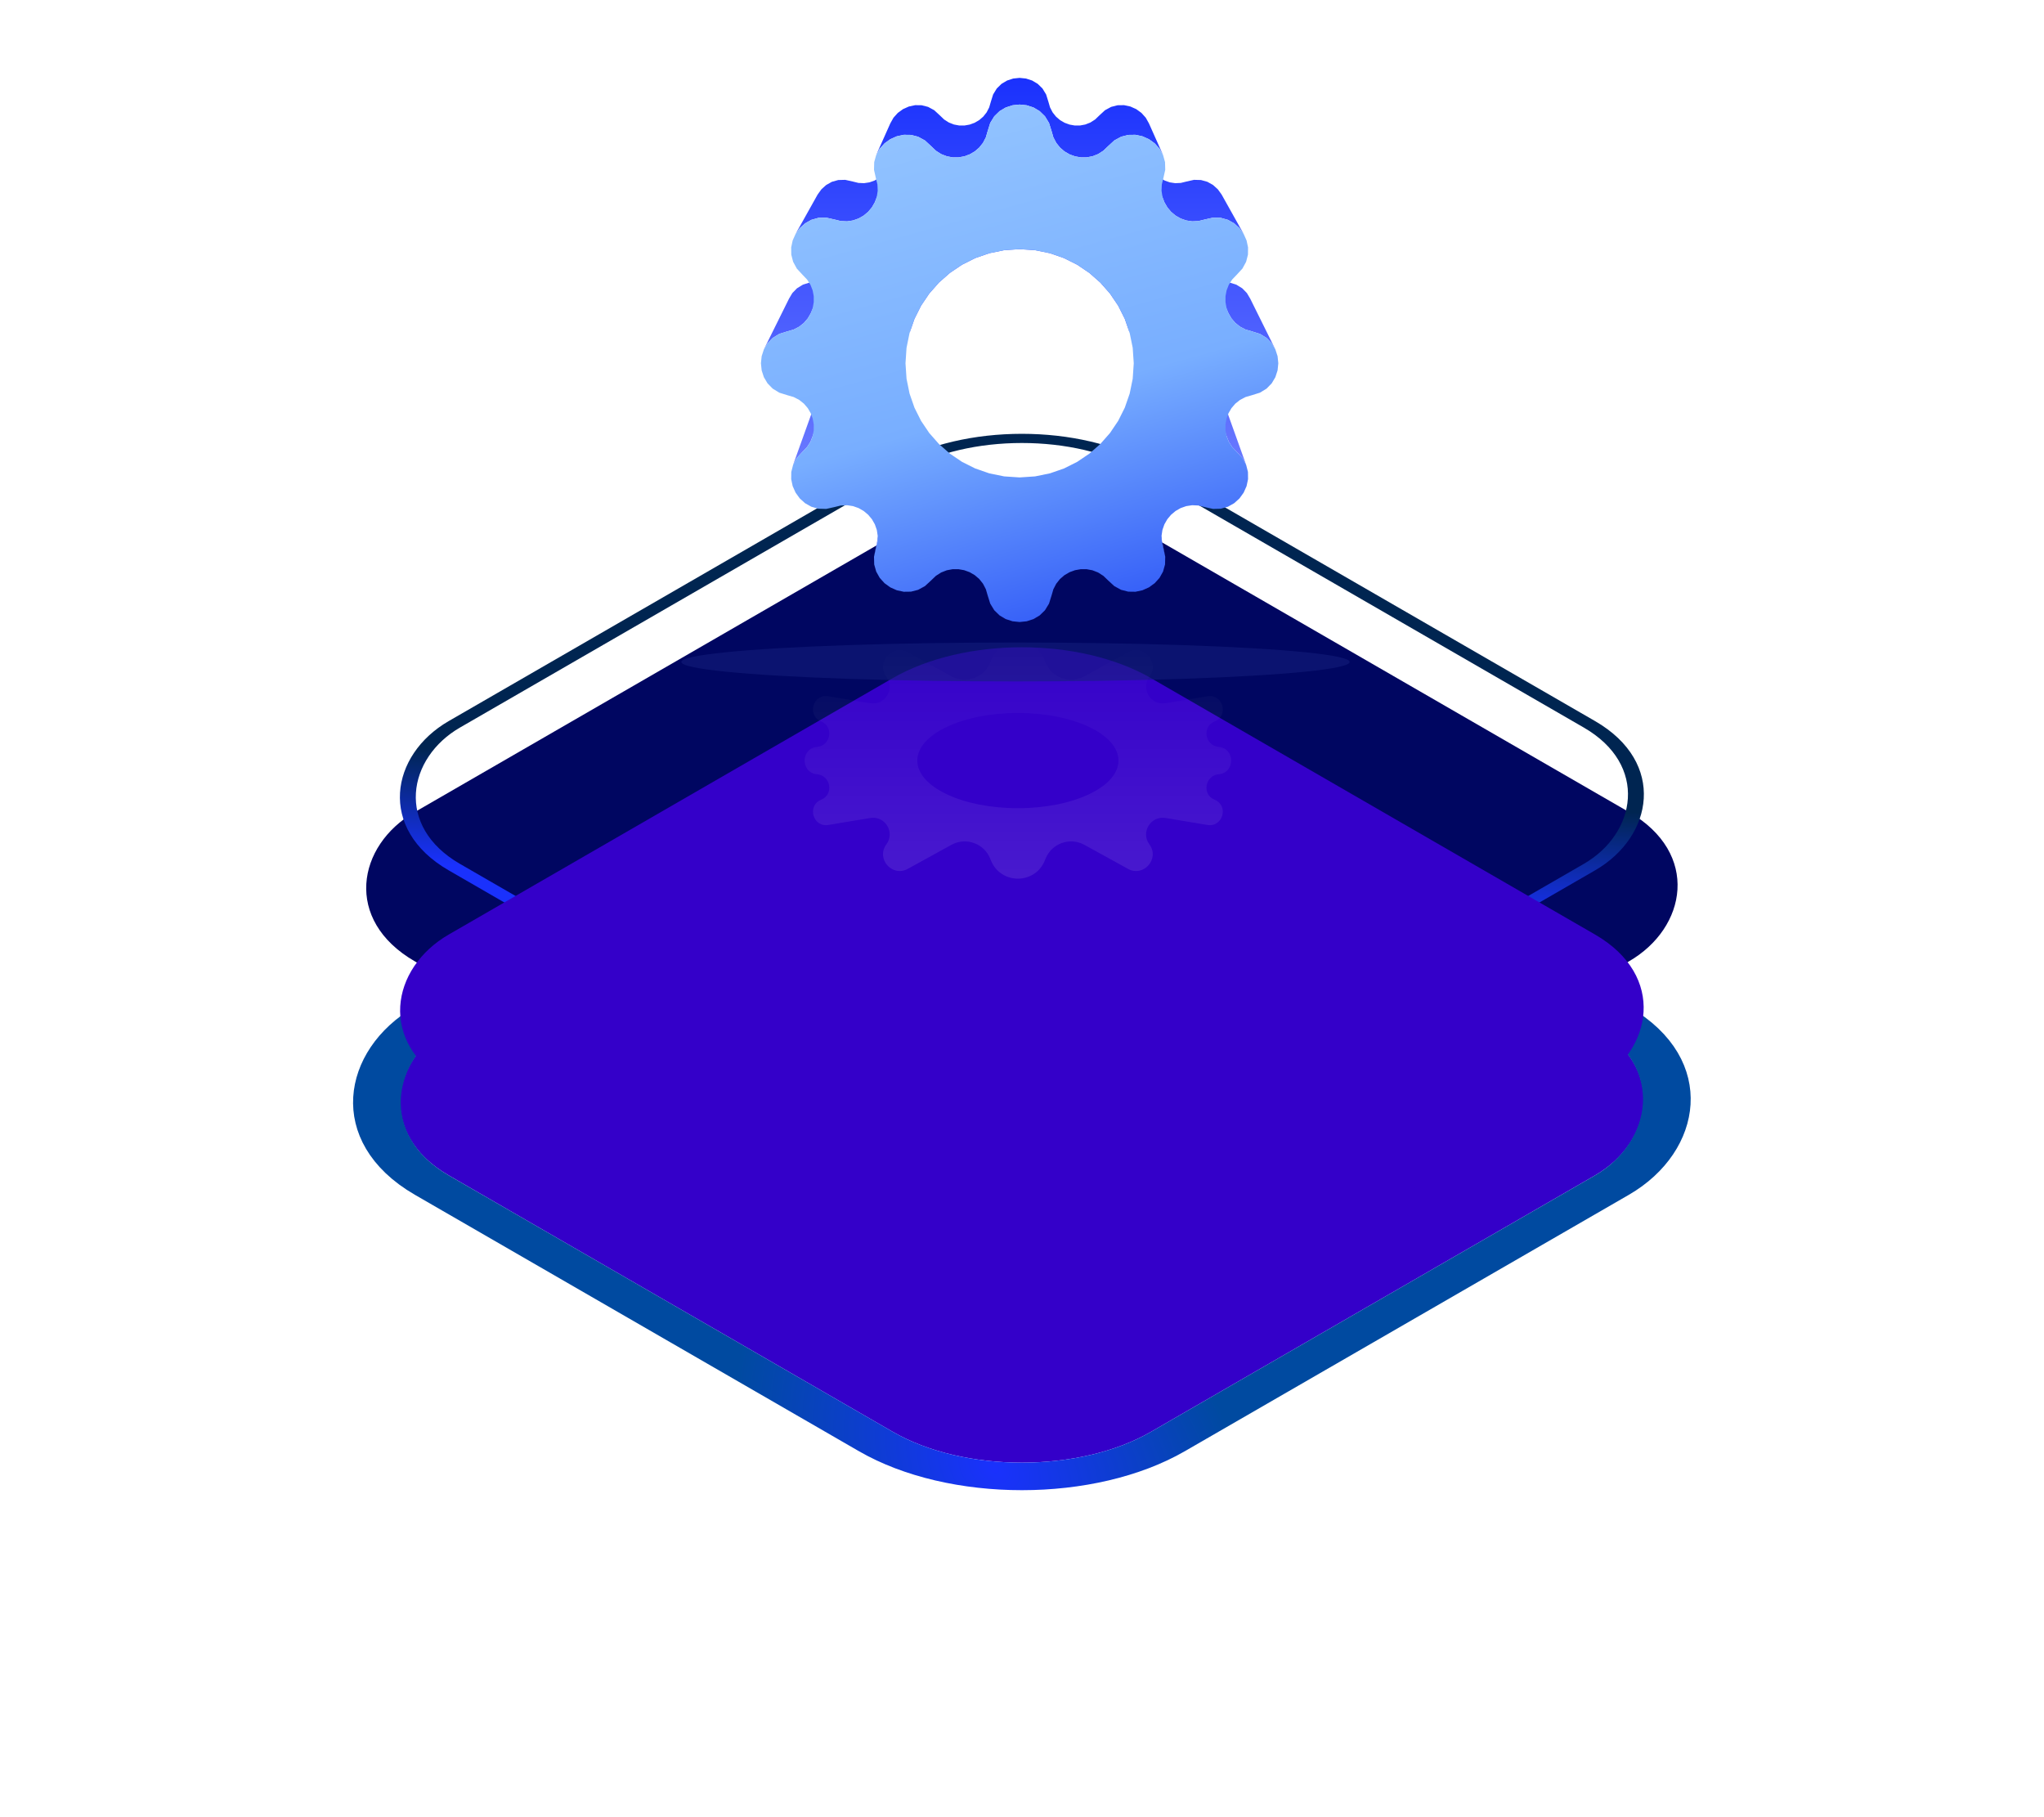 <svg width="315" height="280" viewBox="0 0 315 280" fill="none" xmlns="http://www.w3.org/2000/svg">
<g filter="url(#filter0_d)">
<rect width="125" height="125" rx="23" transform="matrix(0.866 0.5 -0.866 0.5 157.483 77.108)" fill="#3400C9"/>
<rect y="-3" width="131" height="131" rx="26" transform="matrix(0.866 0.5 -0.866 0.5 154.885 75.608)" stroke="url(#paint0_diamond)" stroke-width="6"/>
</g>
<rect width="131.036" height="131.036" rx="23" transform="matrix(0.866 0.5 -0.866 0.5 157.483 71.108)" fill="#000661"/>
<rect y="1" width="123" height="123" rx="22" transform="matrix(0.866 0.5 -0.866 0.5 158.349 60.608)" stroke="url(#paint1_linear)" stroke-width="2"/>
<g filter="url(#filter1_d)">
<rect width="125" height="125" rx="23" transform="matrix(0.866 0.5 -0.866 0.5 157.483 43)" fill="#3400C9"/>
</g>
<g filter="url(#filter2_f)">
<ellipse cx="156.5" cy="102" rx="51.5" ry="3" fill="#131D7A" fill-opacity="0.6"/>
</g>
<path d="M178.172 27.588L177.654 26.278L177.249 25.572L178.172 27.588ZM178.706 28.226L178.175 26.9L177.654 26.278L178.706 28.226ZM179.344 28.76L178.797 27.421L178.175 26.9L179.344 28.76ZM180.068 29.175L179.503 27.826L178.797 27.421L180.068 29.175ZM180.862 29.455L180.278 28.099L179.503 27.826L180.862 29.455ZM181.711 29.583L181.106 28.224L180.278 28.099L181.711 29.583ZM182.599 29.544L181.972 28.186L181.106 28.224L182.599 29.544ZM183.508 29.321L182.859 27.968L181.972 28.186L183.508 29.321ZM184.685 29.057L184.007 27.711L182.859 27.968L184.685 29.057ZM185.79 29.085L185.085 27.739L184.007 27.711L185.79 29.085ZM186.8 29.369L186.07 28.015L185.085 27.739L186.8 29.369ZM187.694 29.87L186.941 28.504L186.07 28.015L187.694 29.87ZM188.449 30.551L187.679 29.168L186.941 28.504L188.449 30.551ZM189.045 31.374L188.26 29.971L187.679 29.168L189.045 31.374ZM187.307 43.405L186.564 41.706L186.155 41.002L187.307 43.405ZM187.855 44.045L187.099 42.33L186.564 41.706L187.855 44.045ZM188.526 44.581L187.754 42.852L187.099 42.33L188.526 44.581ZM189.314 44.99L188.522 43.252L187.754 42.852L189.314 44.99ZM190.213 45.252L189.399 43.507L188.522 43.252L190.213 45.252ZM191.365 45.612L190.523 43.858L189.399 43.507L191.365 45.612ZM192.307 46.189L191.442 44.421L190.523 43.858L192.307 46.189ZM193.04 46.939L192.156 45.153L191.442 44.421L193.04 46.939ZM193.563 47.82L192.667 46.012L192.156 45.153L193.563 47.82ZM186.929 60.976L186.196 58.844L185.89 58.065L186.929 60.976ZM187.407 61.725L186.662 59.575L186.196 58.844L187.407 61.725ZM188.055 62.401L187.294 60.234L186.662 59.575L188.055 62.401ZM188.872 63.288L188.091 61.1L187.294 60.234L188.872 63.288ZM189.4 64.259L188.606 62.047L188.091 61.1L189.4 64.259ZM177.611 76.173L177.107 73.667L176.889 72.78L177.611 76.173ZM177.875 77.35L177.365 74.816L177.107 73.667L177.875 77.35ZM136.656 76.173L137.16 73.667L136.902 74.816L136.656 76.173ZM136.879 75.264L137.377 72.78L137.16 73.667L136.879 75.264ZM125.395 63.288L126.176 61.1L125.661 62.047L125.395 63.288ZM126.212 62.401L126.973 60.234L126.176 61.1L126.212 62.401ZM126.86 61.725L127.605 59.575L126.973 60.234L126.86 61.725ZM127.338 60.976L128.071 58.844L127.605 59.575L127.338 60.976ZM127.651 60.176L128.377 58.065L128.071 58.844L127.651 60.176ZM121.227 46.939L122.111 45.153L121.6 46.012L121.227 46.939ZM121.96 46.189L122.825 44.421L122.111 45.153L121.96 46.189ZM122.902 45.612L123.744 43.858L122.825 44.421L122.902 45.612ZM124.053 45.252L124.868 43.507L123.744 43.858L124.053 45.252ZM124.953 44.99L125.745 43.252L124.868 43.507L124.953 44.99ZM125.741 44.581L126.513 42.852L125.745 43.252L125.741 44.581ZM126.412 44.045L127.168 42.33L126.513 42.852L126.412 44.045ZM126.96 43.405L127.703 41.706L127.168 42.33L126.96 43.405ZM127.38 42.684L128.112 41.002L127.703 41.706L127.38 42.684ZM125.818 30.551L126.588 29.168L126.007 29.971L125.818 30.551ZM126.573 29.87L127.325 28.504L126.588 29.168L126.573 29.87ZM127.467 29.369L128.197 28.015L127.325 28.504L127.467 29.369ZM128.477 29.085L129.182 27.739L128.197 28.015L128.477 29.085ZM129.581 29.057L130.259 27.711L129.182 27.739L129.581 29.057ZM130.759 29.321L131.408 27.968L130.259 27.711L130.759 29.321ZM131.668 29.544L132.295 28.186L131.408 27.968L131.668 29.544ZM132.556 29.583L133.16 28.224L132.295 28.186L132.556 29.583ZM133.405 29.455L133.989 28.099L133.16 28.224L133.405 29.455ZM134.199 29.175L134.764 27.826L133.989 28.099L134.199 29.175ZM134.923 28.76L135.47 27.421L134.764 27.826L134.923 28.76ZM135.561 28.226L136.092 26.9L135.47 27.421L135.561 28.226ZM136.095 27.588L136.613 26.278L136.092 26.9L136.095 27.588ZM136.51 26.864L137.018 25.572L136.613 26.278L136.51 26.864ZM142.154 43.471L142.523 41.77L141.843 43.727L142.154 43.471ZM143.096 41.593L143.442 39.939L142.523 41.77L143.096 41.593ZM144.264 39.864L144.581 38.252L143.442 39.939L144.264 39.864ZM145.638 38.303L145.921 36.73L144.581 38.252L145.638 38.303ZM147.199 36.929L147.444 35.389L145.921 36.73L147.199 36.929ZM148.928 35.761L149.13 34.25L147.444 35.389L148.928 35.761ZM150.806 34.819L150.961 33.331L149.13 34.25L150.806 34.819ZM152.812 34.123L152.918 32.652L150.961 33.331L152.812 34.123ZM154.928 33.69L154.982 32.23L152.918 32.652L154.928 33.69ZM157.133 33.542V32.085L154.982 32.23L157.133 33.542ZM159.339 33.69L159.285 32.23L157.133 32.085L159.339 33.69ZM161.455 34.123L161.349 32.652L159.285 32.23L161.455 34.123ZM163.461 34.819L163.306 33.331L161.349 32.652L163.461 34.819ZM165.338 35.761L165.137 34.25L163.306 33.331L165.338 35.761ZM167.067 36.929L166.823 35.389L165.137 34.25L167.067 36.929ZM168.629 38.303L168.346 36.73L166.823 35.389L168.629 38.303ZM170.003 39.864L169.686 38.252L168.346 36.73L170.003 39.864ZM171.171 41.593L170.825 39.939L169.686 38.252L171.171 41.593ZM172.113 43.471L171.744 41.77L170.825 39.939L172.113 43.471ZM172.809 45.477L172.424 43.727L171.744 41.77L172.809 45.477ZM162.351 18.406L162.223 17.322L161.823 16.553L162.351 18.406ZM162.887 19.077L162.745 17.976L162.223 17.322L162.887 19.077ZM163.527 19.625L163.369 18.511L162.745 17.976L163.527 19.625ZM164.248 20.045L164.073 18.92L163.369 18.511L164.248 20.045ZM165.03 20.329L164.835 19.198L164.073 18.92L165.03 20.329ZM165.849 20.474L165.634 19.339L164.835 19.198L165.849 20.474ZM166.683 20.471L166.448 19.336L165.634 19.339L166.683 20.471ZM167.511 20.316L167.256 19.185L166.448 19.336L167.511 20.316ZM168.311 20.003L168.036 18.879L167.256 19.185L168.311 20.003ZM169.06 19.525L168.766 18.413L168.036 18.879L169.06 19.525ZM169.736 18.877L169.426 17.781L168.766 18.413L169.736 18.877ZM170.623 18.06L170.291 16.984L169.426 17.781L170.623 18.06ZM171.594 17.532L171.238 16.47L170.291 16.984L171.594 17.532ZM172.611 17.273L172.23 16.217L171.238 16.47L172.611 17.273ZM173.635 17.26L173.229 16.204L172.23 16.217L173.635 17.26ZM174.63 17.472L174.199 16.411L173.229 16.204L174.63 17.472ZM175.558 17.887L175.104 16.815L174.199 16.411L175.558 17.887ZM176.381 18.483L175.907 17.397L175.104 16.815L176.381 18.483ZM177.062 19.238L176.571 18.134L175.907 17.397L177.062 19.238ZM177.563 20.132L177.06 19.006L176.571 18.134L177.563 20.132ZM137.205 19.238L137.696 18.134L137.207 19.006L137.205 19.238ZM137.886 18.483L138.36 17.397L137.696 18.134L137.886 18.483ZM138.709 17.887L139.163 16.815L138.36 17.397L138.709 17.887ZM139.637 17.472L140.067 16.411L139.163 16.815L139.637 17.472ZM140.632 17.26L141.038 16.204L140.067 16.411L140.632 17.26ZM141.656 17.273L142.037 16.217L141.038 16.204L141.656 17.273ZM142.673 17.532L143.029 16.47L142.037 16.217L142.673 17.532ZM143.644 18.06L143.976 16.984L143.029 16.47L143.644 18.06ZM144.531 18.877L144.841 17.781L143.976 16.984L144.531 18.877ZM145.207 19.525L145.501 18.413L144.841 17.781L145.207 19.525ZM145.956 20.003L146.231 18.879L145.501 18.413L145.956 20.003ZM146.755 20.316L147.011 19.185L146.231 18.879L146.755 20.316ZM147.584 20.471L147.819 19.336L147.011 19.185L147.584 20.471ZM148.418 20.474L148.633 19.339L147.819 19.336L148.418 20.474ZM149.237 20.329L149.432 19.198L148.633 19.339L149.237 20.329ZM150.019 20.045L150.194 18.92L149.432 19.198L150.019 20.045ZM150.74 19.625L150.898 18.511L150.194 18.92L150.74 19.625ZM151.38 19.077L151.521 17.976L150.898 18.511L151.38 19.077ZM151.916 18.406L152.044 17.322L151.521 17.976L151.916 18.406ZM152.325 17.618L152.443 16.553L152.044 17.322L152.325 17.618ZM152.587 16.718L152.698 15.676L152.443 16.553L152.587 16.718ZM152.947 15.567L153.05 14.553L152.698 15.676L152.947 15.567ZM153.524 14.625L153.613 13.634L153.05 14.553L153.524 14.625ZM154.274 13.892L154.345 12.919L153.613 13.634L154.274 13.892ZM155.155 13.368L155.204 12.408L154.345 12.919L155.155 13.368ZM156.123 13.054L156.147 12.102L155.204 12.408L156.123 13.054ZM157.133 12.95V12L156.147 12.102L157.133 12.95ZM158.144 13.054L158.119 12.102L157.133 12L158.144 13.054ZM159.112 13.368L159.063 12.408L158.119 12.102L159.112 13.368ZM159.993 13.892L159.922 12.919L159.063 12.408L159.993 13.892ZM160.743 14.625L160.654 13.634L159.922 12.919L160.743 14.625ZM161.32 15.567L161.217 14.553L160.654 13.634L161.32 15.567ZM161.68 16.718L161.568 15.676L161.217 14.553L161.68 16.718ZM161.942 17.618L161.823 16.553L161.568 15.676L161.942 17.618ZM177.757 26.864L178.172 27.588L177.249 25.572L177.757 26.864ZM178.172 27.588L178.706 28.226L177.654 26.278L178.172 27.588ZM178.706 28.226L179.344 28.76L178.175 26.9L178.706 28.226ZM179.344 28.76L180.068 29.175L178.797 27.421L179.344 28.76ZM180.068 29.175L180.862 29.455L179.503 27.826L180.068 29.175ZM180.862 29.455L181.711 29.583L180.278 28.099L180.862 29.455ZM181.711 29.583L182.599 29.544L181.106 28.224L181.711 29.583ZM182.599 29.544L183.508 29.321L181.972 28.186L182.599 29.544ZM183.508 29.321L184.685 29.057L182.859 27.968L183.508 29.321ZM184.685 29.057L185.79 29.085L184.007 27.711L184.685 29.057ZM185.79 29.085L186.8 29.369L185.085 27.739L185.79 29.085ZM186.8 29.369L187.694 29.87L186.07 28.015L186.8 29.369ZM187.694 29.87L188.449 30.551L186.941 28.504L187.694 29.87ZM188.449 30.551L189.045 31.374L187.679 29.168L188.449 30.551ZM186.887 42.684L187.307 43.405L186.155 41.002L186.887 42.684ZM187.307 43.405L187.855 44.045L186.564 41.706L187.307 43.405ZM187.855 44.045L188.526 44.581L187.099 42.33L187.855 44.045ZM188.526 44.581L189.314 44.99L187.754 42.852L188.526 44.581ZM189.314 44.99L190.213 45.252L188.522 43.252L189.314 44.99ZM190.213 45.252L191.365 45.612L189.399 43.507L190.213 45.252ZM191.365 45.612L192.307 46.189L190.523 43.858L191.365 45.612ZM192.307 46.189L193.04 46.939L191.442 44.421L192.307 46.189ZM193.04 46.939L193.563 47.82L192.156 45.153L193.04 46.939ZM186.616 60.176L186.929 60.976L185.89 58.065L186.616 60.176ZM186.929 60.976L187.407 61.725L186.196 58.844L186.929 60.976ZM187.407 61.725L188.055 62.401L186.662 59.575L187.407 61.725ZM188.055 62.401L188.872 63.288L187.294 60.234L188.055 62.401ZM188.872 63.288L189.4 64.259L188.091 61.1L188.872 63.288ZM177.388 75.264L177.611 76.173L176.889 72.78L177.388 75.264ZM177.611 76.173L177.875 77.35L177.107 73.667L177.611 76.173ZM136.392 77.35L136.656 76.173L136.902 74.816L136.392 77.35ZM136.656 76.173L136.879 75.264L137.16 73.667L136.656 76.173ZM124.867 64.259L125.395 63.288L125.661 62.047L124.867 64.259ZM125.395 63.288L126.212 62.401L126.176 61.1L125.395 63.288ZM126.212 62.401L126.86 61.725L126.973 60.234L126.212 62.401ZM126.86 61.725L127.338 60.976L127.605 59.575L126.86 61.725ZM127.338 60.976L127.651 60.176L128.071 58.844L127.338 60.976ZM120.703 47.82L121.227 46.939L121.6 46.012L120.703 47.82ZM121.227 46.939L121.96 46.189L122.111 45.153L121.227 46.939ZM121.96 46.189L122.902 45.612L122.825 44.421L121.96 46.189ZM122.902 45.612L124.053 45.252L123.744 43.858L122.902 45.612ZM124.053 45.252L124.953 44.99L124.868 43.507L124.053 45.252ZM124.953 44.99L125.741 44.581L125.745 43.252L124.953 44.99ZM125.741 44.581L126.412 44.045L126.513 42.852L125.741 44.581ZM126.412 44.045L126.96 43.405L127.168 42.33L126.412 44.045ZM126.96 43.405L127.38 42.684L127.703 41.706L126.96 43.405ZM125.222 31.374L125.818 30.551L126.007 29.971L125.222 31.374ZM125.818 30.551L126.573 29.87L126.588 29.168L125.818 30.551ZM126.573 29.87L127.467 29.369L127.325 28.504L126.573 29.87ZM127.467 29.369L128.477 29.085L128.197 28.015L127.467 29.369ZM128.477 29.085L129.581 29.057L129.182 27.739L128.477 29.085ZM129.581 29.057L130.759 29.321L130.259 27.711L129.581 29.057ZM130.759 29.321L131.668 29.544L131.408 27.968L130.759 29.321ZM131.668 29.544L132.556 29.583L132.295 28.186L131.668 29.544ZM132.556 29.583L133.405 29.455L133.16 28.224L132.556 29.583ZM133.405 29.455L134.199 29.175L133.989 28.099L133.405 29.455ZM134.199 29.175L134.923 28.76L134.764 27.826L134.199 29.175ZM134.923 28.76L135.561 28.226L135.47 27.421L134.923 28.76ZM135.561 28.226L136.095 27.588L136.092 26.9L135.561 28.226ZM136.095 27.588L136.51 26.864L136.613 26.278L136.095 27.588ZM141.457 45.477L142.154 43.471L141.843 43.727L141.457 45.477ZM142.154 43.471L143.096 41.593L142.523 41.77L142.154 43.471ZM143.096 41.593L144.264 39.864L143.442 39.939L143.096 41.593ZM144.264 39.864L145.638 38.303L144.581 38.252L144.264 39.864ZM145.638 38.303L147.199 36.929L145.921 36.73L145.638 38.303ZM147.199 36.929L148.928 35.761L147.444 35.389L147.199 36.929ZM148.928 35.761L150.806 34.819L149.13 34.25L148.928 35.761ZM150.806 34.819L152.812 34.123L150.961 33.331L150.806 34.819ZM152.812 34.123L154.928 33.69L152.918 32.652L152.812 34.123ZM154.928 33.69L157.133 33.542L154.982 32.23L154.928 33.69ZM157.133 33.542L159.339 33.69L157.133 32.085V33.542ZM159.339 33.69L161.455 34.123L159.285 32.23L159.339 33.69ZM161.455 34.123L163.461 34.819L161.349 32.652L161.455 34.123ZM163.461 34.819L165.338 35.761L163.306 33.331L163.461 34.819ZM165.338 35.761L167.067 36.929L165.137 34.25L165.338 35.761ZM167.067 36.929L168.629 38.303L166.823 35.389L167.067 36.929ZM168.629 38.303L170.003 39.864L168.346 36.73L168.629 38.303ZM170.003 39.864L171.171 41.593L169.686 38.252L170.003 39.864ZM171.171 41.593L172.113 43.471L170.825 39.939L171.171 41.593ZM172.113 43.471L172.809 45.477L171.744 41.77L172.113 43.471ZM161.942 17.618L162.351 18.406L161.823 16.553L161.942 17.618ZM162.351 18.406L162.887 19.077L162.223 17.322L162.351 18.406ZM162.887 19.077L163.527 19.625L162.745 17.976L162.887 19.077ZM163.527 19.625L164.248 20.045L163.369 18.511L163.527 19.625ZM164.248 20.045L165.03 20.329L164.073 18.92L164.248 20.045ZM165.03 20.329L165.849 20.474L164.835 19.198L165.03 20.329ZM165.849 20.474L166.683 20.471L165.634 19.339L165.849 20.474ZM166.683 20.471L167.511 20.316L166.448 19.336L166.683 20.471ZM167.511 20.316L168.311 20.003L167.256 19.185L167.511 20.316ZM168.311 20.003L169.06 19.525L168.036 18.879L168.311 20.003ZM169.06 19.525L169.736 18.877L168.766 18.413L169.06 19.525ZM169.736 18.877L170.623 18.06L169.426 17.781L169.736 18.877ZM170.623 18.06L171.594 17.532L170.291 16.984L170.623 18.06ZM171.594 17.532L172.611 17.273L171.238 16.47L171.594 17.532ZM172.611 17.273L173.635 17.26L172.23 16.217L172.611 17.273ZM173.635 17.26L174.63 17.472L173.229 16.204L173.635 17.26ZM174.63 17.472L175.558 17.887L174.199 16.411L174.63 17.472ZM175.558 17.887L176.381 18.483L175.104 16.815L175.558 17.887ZM176.381 18.483L177.062 19.238L175.907 17.397L176.381 18.483ZM177.062 19.238L177.563 20.132L176.571 18.134L177.062 19.238ZM136.704 20.132L137.205 19.238L137.207 19.006L136.704 20.132ZM137.205 19.238L137.886 18.483L137.696 18.134L137.205 19.238ZM137.886 18.483L138.709 17.887L138.36 17.397L137.886 18.483ZM138.709 17.887L139.637 17.472L139.163 16.815L138.709 17.887ZM139.637 17.472L140.632 17.26L140.067 16.411L139.637 17.472ZM140.632 17.26L141.656 17.273L141.038 16.204L140.632 17.26ZM141.656 17.273L142.673 17.532L142.037 16.217L141.656 17.273ZM142.673 17.532L143.644 18.06L143.029 16.47L142.673 17.532ZM143.644 18.06L144.531 18.877L143.976 16.984L143.644 18.06ZM144.531 18.877L145.207 19.525L144.841 17.781L144.531 18.877ZM145.207 19.525L145.956 20.003L145.501 18.413L145.207 19.525ZM145.956 20.003L146.755 20.316L146.231 18.879L145.956 20.003ZM146.755 20.316L147.584 20.471L147.011 19.185L146.755 20.316ZM147.584 20.471L148.418 20.474L147.819 19.336L147.584 20.471ZM148.418 20.474L149.237 20.329L148.633 19.339L148.418 20.474ZM149.237 20.329L150.019 20.045L149.432 19.198L149.237 20.329ZM150.019 20.045L150.74 19.625L150.194 18.92L150.019 20.045ZM150.74 19.625L151.38 19.077L150.898 18.511L150.74 19.625ZM151.38 19.077L151.916 18.406L151.521 17.976L151.38 19.077ZM151.916 18.406L152.325 17.618L152.044 17.322L151.916 18.406ZM152.325 17.618L152.587 16.718L152.443 16.553L152.325 17.618ZM152.587 16.718L152.947 15.567L152.698 15.676L152.587 16.718ZM152.947 15.567L153.524 14.625L153.05 14.553L152.947 15.567ZM153.524 14.625L154.274 13.892L153.613 13.634L153.524 14.625ZM154.274 13.892L155.155 13.368L154.345 12.919L154.274 13.892ZM155.155 13.368L156.123 13.054L155.204 12.408L155.155 13.368ZM156.123 13.054L157.133 12.95L156.147 12.102L156.123 13.054ZM157.133 12.95L158.144 13.054L157.133 12V12.95ZM158.144 13.054L159.112 13.368L158.119 12.102L158.144 13.054ZM159.112 13.368L159.993 13.892L159.063 12.408L159.112 13.368ZM159.993 13.892L160.743 14.625L159.922 12.919L159.993 13.892ZM160.743 14.625L161.32 15.567L160.654 13.634L160.743 14.625ZM161.32 15.567L161.68 16.718L161.217 14.553L161.32 15.567ZM161.68 16.718L161.942 17.618L161.568 15.676L161.68 16.718ZM162.486 19.546L162.351 18.406L161.942 17.618L162.486 19.546ZM163.036 20.235L162.887 19.077L162.351 18.406L163.036 20.235ZM163.692 20.797L163.527 19.625L162.887 19.077L163.692 20.797ZM164.432 21.227L164.248 20.045L163.527 19.625L164.432 21.227ZM165.234 21.519L165.03 20.329L164.248 20.045L165.234 21.519ZM166.074 21.667L165.849 20.474L165.03 20.329L166.074 21.667ZM166.931 21.665L166.683 20.471L165.849 20.474L166.931 21.665ZM167.78 21.506L167.511 20.316L166.683 20.471L167.78 21.506ZM168.6 21.184L168.311 20.003L167.511 20.316L168.6 21.184ZM169.368 20.694L169.06 19.525L168.311 20.003L169.368 20.694ZM170.062 20.029L169.736 18.877L169.06 19.525L170.062 20.029ZM170.973 19.191L170.623 18.06L169.736 18.877L170.973 19.191ZM171.968 18.65L171.594 17.532L170.623 18.06L171.968 18.65ZM173.011 18.384L172.611 17.273L171.594 17.532L173.011 18.384ZM174.062 18.37L173.635 17.26L172.611 17.273L174.062 18.37ZM175.083 18.588L174.63 17.472L173.635 17.26L175.083 18.588ZM176.035 19.013L175.558 17.887L174.63 17.472L176.035 19.013ZM176.879 19.625L176.381 18.483L175.558 17.887L176.879 19.625ZM177.578 20.4L177.062 19.238L176.381 18.483L177.578 20.4ZM178.092 21.317L177.563 20.132L177.062 19.238L178.092 21.317ZM178.716 28.966L178.172 27.588L177.757 26.864L178.716 28.966ZM179.265 29.62L178.706 28.226L178.172 27.588L179.265 29.62ZM179.918 30.168L179.344 28.76L178.706 28.226L179.918 30.168ZM180.661 30.594L180.068 29.175L179.344 28.76L180.661 30.594ZM181.476 30.881L180.862 29.455L180.068 29.175L181.476 30.881ZM182.348 31.013L181.711 29.583L180.862 29.455L182.348 31.013ZM183.258 30.972L182.599 29.544L181.711 29.583L183.258 30.972ZM184.191 30.743L183.508 29.321L182.599 29.544L184.191 30.743ZM185.399 30.473L184.685 29.057L183.508 29.321L185.399 30.473ZM186.532 30.502L185.79 29.085L184.685 29.057L186.532 30.502ZM187.568 30.793L186.8 29.369L185.79 29.085L187.568 30.793ZM188.485 31.307L187.694 29.87L186.8 29.369L188.485 31.307ZM189.26 32.005L188.449 30.551L187.694 29.87L189.26 32.005ZM189.871 32.85L189.045 31.374L188.449 30.551L189.871 32.85ZM188.088 45.193L187.307 43.405L186.887 42.684L188.088 45.193ZM188.65 45.849L187.855 44.045L187.307 43.405L188.65 45.849ZM189.339 46.398L188.526 44.581L187.855 44.045L189.339 46.398ZM190.147 46.819L189.314 44.99L188.526 44.581L190.147 46.819ZM191.07 47.087L190.213 45.252L189.314 44.99L191.07 47.087ZM192.251 47.456L191.365 45.612L190.213 45.252L192.251 47.456ZM193.218 48.048L192.307 46.189L191.365 45.612L193.218 48.048ZM193.969 48.818L193.04 46.939L192.307 46.189L193.969 48.818ZM194.506 49.722L193.563 47.82L193.04 46.939L194.506 49.722ZM187.7 63.218L186.929 60.976L186.616 60.176L187.7 63.218ZM188.191 63.986L187.407 61.725L186.929 60.976L188.191 63.986ZM188.855 64.68L188.055 62.401L187.407 61.725L188.855 64.68ZM189.694 65.59L188.872 63.288L188.055 62.401L189.694 65.59ZM190.235 66.586L189.4 64.259L188.872 63.288L190.235 66.586ZM178.141 78.809L177.611 76.173L177.388 75.264L178.141 78.809ZM178.412 80.016L177.875 77.35L177.611 76.173L178.412 80.016ZM136.126 78.809L136.656 76.173L136.392 77.35L136.126 78.809ZM136.355 77.876L136.879 75.264L136.656 76.173L136.355 77.876ZM124.573 65.59L125.395 63.288L124.867 64.259L124.573 65.59ZM125.411 64.68L126.212 62.401L125.395 63.288L125.411 64.68ZM126.076 63.986L126.86 61.725L126.212 62.401L126.076 63.986ZM126.566 63.218L127.338 60.976L126.86 61.725L126.566 63.218ZM126.888 62.398L127.651 60.176L127.338 60.976L126.888 62.398ZM120.297 48.818L121.227 46.939L120.703 47.82L120.297 48.818ZM121.049 48.048L121.96 46.189L121.227 46.939L121.049 48.048ZM122.016 47.456L122.902 45.612L121.96 46.189L122.016 47.456ZM123.197 47.087L124.053 45.252L122.902 45.612L123.197 47.087ZM124.12 46.819L124.953 44.99L124.053 45.252L124.12 46.819ZM124.928 46.398L125.741 44.581L124.953 44.99L124.928 46.398ZM125.617 45.849L126.412 44.045L125.741 44.581L125.617 45.849ZM126.179 45.193L126.96 43.405L126.412 44.045L126.179 45.193ZM126.61 44.452L127.38 42.684L126.96 43.405L126.61 44.452ZM125.007 32.005L125.818 30.551L125.222 31.374L125.007 32.005ZM125.782 31.307L126.573 29.87L125.818 30.551L125.782 31.307ZM126.699 30.793L127.467 29.369L126.573 29.87L126.699 30.793ZM127.735 30.502L128.477 29.085L127.467 29.369L127.735 30.502ZM128.868 30.473L129.581 29.057L128.477 29.085L128.868 30.473ZM130.076 30.743L130.759 29.321L129.581 29.057L130.076 30.743ZM131.009 30.972L131.668 29.544L130.759 29.321L131.009 30.972ZM131.919 31.013L132.556 29.583L131.668 29.544L131.919 31.013ZM132.79 30.881L133.405 29.455L132.556 29.583L132.79 30.881ZM133.606 30.594L134.199 29.175L133.405 29.455L133.606 30.594ZM134.348 30.168L134.923 28.76L134.199 29.175L134.348 30.168ZM135.002 29.62L135.561 28.226L134.923 28.76L135.002 29.62ZM135.55 28.966L136.095 27.588L135.561 28.226L135.55 28.966ZM135.976 28.223L136.51 26.864L136.095 27.588L135.976 28.223ZM136.689 20.4L137.205 19.238L136.704 20.132L136.689 20.4ZM137.388 19.625L137.886 18.483L137.205 19.238L137.388 19.625ZM138.232 19.013L138.709 17.887L137.886 18.483L138.232 19.013ZM139.184 18.588L139.637 17.472L138.709 17.887L139.184 18.588ZM140.205 18.37L140.632 17.26L139.637 17.472L140.205 18.37ZM141.256 18.384L141.656 17.273L140.632 17.26L141.256 18.384ZM142.298 18.65L142.673 17.532L141.656 17.273L142.298 18.65ZM143.294 19.191L143.644 18.06L142.673 17.532L143.294 19.191ZM144.205 20.029L144.531 18.877L143.644 18.06L144.205 20.029ZM144.898 20.694L145.207 19.525L144.531 18.877L144.898 20.694ZM145.667 21.184L145.956 20.003L145.207 19.525L145.667 21.184ZM146.487 21.506L146.755 20.316L145.956 20.003L146.487 21.506ZM147.336 21.665L147.584 20.471L146.755 20.316L147.336 21.665ZM148.193 21.667L148.418 20.474L147.584 20.471L148.193 21.667ZM149.033 21.519L149.237 20.329L148.418 20.474L149.033 21.519ZM149.834 21.227L150.019 20.045L149.237 20.329L149.834 21.227ZM150.575 20.797L150.74 19.625L150.019 20.045L150.575 20.797ZM151.231 20.235L151.38 19.077L150.74 19.625L151.231 20.235ZM151.781 19.546L151.916 18.406L151.38 19.077L151.781 19.546ZM152.201 18.737L152.325 17.618L151.916 18.406L152.201 18.737ZM152.469 17.815L152.587 16.718L152.325 17.618L152.469 17.815ZM152.838 16.634L152.947 15.567L152.587 16.718L152.838 16.634ZM153.43 15.667L153.524 14.625L152.947 15.567L153.43 15.667ZM154.2 14.915L154.274 13.892L153.524 14.625L154.2 14.915ZM155.104 14.378L155.155 13.368L154.274 13.892L155.104 14.378ZM156.096 14.056L156.123 13.054L155.155 13.368L156.096 14.056ZM157.133 13.949V12.95L156.123 13.054L157.133 13.949ZM158.17 14.056L158.144 13.054L157.133 12.95L158.17 14.056ZM159.163 14.378L159.112 13.368L158.144 13.054L159.163 14.378ZM160.067 14.915L159.993 13.892L159.112 13.368L160.067 14.915ZM160.837 15.667L160.743 14.625L159.993 13.892L160.837 15.667ZM161.429 16.634L161.32 15.567L160.743 14.625L161.429 16.634ZM161.798 17.815L161.68 16.718L161.32 15.567L161.798 17.815ZM162.066 18.737L161.942 17.618L161.68 16.718L162.066 18.737ZM141.767 45.26L142.154 43.471L141.457 45.477L141.767 45.26ZM142.733 43.334L143.096 41.593L142.154 43.471L142.733 43.334ZM143.931 41.56L144.264 39.864L143.096 41.593L143.931 41.56ZM145.341 39.959L145.638 38.303L144.264 39.864L145.341 39.959ZM146.942 38.549L147.199 36.929L145.638 38.303L146.942 38.549ZM148.716 37.351L148.928 35.761L147.199 36.929L148.716 37.351ZM150.642 36.384L150.806 34.819L148.928 35.761L150.642 36.384ZM152.7 35.669L152.812 34.123L150.806 34.819L152.7 35.669ZM154.87 35.226L154.928 33.69L152.812 34.123L154.87 35.226ZM157.133 35.074V33.542L154.928 33.69L157.133 35.074ZM159.396 35.226L159.339 33.69L157.133 33.542L159.396 35.226ZM161.567 35.669L161.455 34.123L159.339 33.69L161.567 35.669ZM163.625 36.384L163.461 34.819L161.455 34.123L163.625 36.384ZM165.551 37.351L165.338 35.761L163.461 34.819L165.551 37.351ZM167.325 38.549L167.067 36.929L165.338 35.761L167.325 38.549ZM168.926 39.959L168.629 38.303L167.067 36.929L168.926 39.959ZM170.336 41.56L170.003 39.864L168.629 38.303L170.336 41.56ZM171.534 43.334L171.171 41.593L170.003 39.864L171.534 43.334ZM172.5 45.26L172.113 43.471L171.171 41.593L172.5 45.26ZM173.215 47.318L172.809 45.477L172.113 43.471L173.215 47.318ZM162.066 18.737L162.486 19.546L161.942 17.618L162.066 18.737ZM162.486 19.546L163.036 20.235L162.351 18.406L162.486 19.546ZM163.036 20.235L163.692 20.797L162.887 19.077L163.036 20.235ZM163.692 20.797L164.432 21.227L163.527 19.625L163.692 20.797ZM164.432 21.227L165.234 21.519L164.248 20.045L164.432 21.227ZM165.234 21.519L166.074 21.667L165.03 20.329L165.234 21.519ZM166.074 21.667L166.931 21.665L165.849 20.474L166.074 21.667ZM166.931 21.665L167.78 21.506L166.683 20.471L166.931 21.665ZM167.78 21.506L168.6 21.184L167.511 20.316L167.78 21.506ZM168.6 21.184L169.368 20.694L168.311 20.003L168.6 21.184ZM169.368 20.694L170.062 20.029L169.06 19.525L169.368 20.694ZM170.062 20.029L170.973 19.191L169.736 18.877L170.062 20.029ZM170.973 19.191L171.968 18.65L170.623 18.06L170.973 19.191ZM171.968 18.65L173.011 18.384L171.594 17.532L171.968 18.65ZM173.011 18.384L174.062 18.37L172.611 17.273L173.011 18.384ZM174.062 18.37L175.083 18.588L173.635 17.26L174.062 18.37ZM175.083 18.588L176.035 19.013L174.63 17.472L175.083 18.588ZM176.035 19.013L176.879 19.625L175.558 17.887L176.035 19.013ZM176.879 19.625L177.578 20.4L176.381 18.483L176.879 19.625ZM177.578 20.4L178.092 21.317L177.062 19.238L177.578 20.4ZM178.291 28.223L178.716 28.966L177.757 26.864L178.291 28.223ZM178.716 28.966L179.265 29.62L178.172 27.588L178.716 28.966ZM179.265 29.62L179.918 30.168L178.706 28.226L179.265 29.62ZM179.918 30.168L180.661 30.594L179.344 28.76L179.918 30.168ZM180.661 30.594L181.476 30.881L180.068 29.175L180.661 30.594ZM181.476 30.881L182.348 31.013L180.862 29.455L181.476 30.881ZM182.348 31.013L183.258 30.972L181.711 29.583L182.348 31.013ZM183.258 30.972L184.191 30.743L182.599 29.544L183.258 30.972ZM184.191 30.743L185.399 30.473L183.508 29.321L184.191 30.743ZM185.399 30.473L186.532 30.502L184.685 29.057L185.399 30.473ZM186.532 30.502L187.568 30.793L185.79 29.085L186.532 30.502ZM187.568 30.793L188.485 31.307L186.8 29.369L187.568 30.793ZM188.485 31.307L189.26 32.005L187.694 29.87L188.485 31.307ZM189.26 32.005L189.871 32.85L188.449 30.551L189.26 32.005ZM187.657 44.452L188.088 45.193L186.887 42.684L187.657 44.452ZM188.088 45.193L188.65 45.849L187.307 43.405L188.088 45.193ZM188.65 45.849L189.339 46.398L187.855 44.045L188.65 45.849ZM189.339 46.398L190.147 46.819L188.526 44.581L189.339 46.398ZM190.147 46.819L191.07 47.087L189.314 44.99L190.147 46.819ZM191.07 47.087L192.251 47.456L190.213 45.252L191.07 47.087ZM192.251 47.456L193.218 48.048L191.365 45.612L192.251 47.456ZM193.218 48.048L193.969 48.818L192.307 46.189L193.218 48.048ZM193.969 48.818L194.506 49.722L193.04 46.939L193.969 48.818ZM187.379 62.398L187.7 63.218L186.616 60.176L187.379 62.398ZM187.7 63.218L188.191 63.986L186.929 60.976L187.7 63.218ZM188.191 63.986L188.855 64.68L187.407 61.725L188.191 63.986ZM188.855 64.68L189.694 65.59L188.055 62.401L188.855 64.68ZM189.694 65.59L190.235 66.586L188.872 63.288L189.694 65.59ZM177.912 77.876L178.141 78.809L177.388 75.264L177.912 77.876ZM178.141 78.809L178.412 80.016L177.611 76.173L178.141 78.809ZM135.855 80.016L136.126 78.809L136.392 77.35L135.855 80.016ZM136.126 78.809L136.355 77.876L136.656 76.173L136.126 78.809ZM124.032 66.586L124.573 65.59L124.867 64.259L124.032 66.586ZM124.573 65.59L125.411 64.68L125.395 63.288L124.573 65.59ZM125.411 64.68L126.076 63.986L126.212 62.401L125.411 64.68ZM126.076 63.986L126.566 63.218L126.86 61.725L126.076 63.986ZM126.566 63.218L126.888 62.398L127.338 60.976L126.566 63.218ZM119.76 49.722L120.297 48.818L120.703 47.82L119.76 49.722ZM120.297 48.818L121.049 48.048L121.227 46.939L120.297 48.818ZM121.049 48.048L122.016 47.456L121.96 46.189L121.049 48.048ZM122.016 47.456L123.197 47.087L122.902 45.612L122.016 47.456ZM123.197 47.087L124.12 46.819L124.053 45.252L123.197 47.087ZM124.12 46.819L124.928 46.398L124.953 44.99L124.12 46.819ZM124.928 46.398L125.617 45.849L125.741 44.581L124.928 46.398ZM125.617 45.849L126.179 45.193L126.412 44.045L125.617 45.849ZM126.179 45.193L126.61 44.452L126.96 43.405L126.179 45.193ZM124.395 32.85L125.007 32.005L125.222 31.374L124.395 32.85ZM125.007 32.005L125.782 31.307L125.818 30.551L125.007 32.005ZM125.782 31.307L126.699 30.793L126.573 29.87L125.782 31.307ZM126.699 30.793L127.735 30.502L127.467 29.369L126.699 30.793ZM127.735 30.502L128.868 30.473L128.477 29.085L127.735 30.502ZM128.868 30.473L130.076 30.743L129.581 29.057L128.868 30.473ZM130.076 30.743L131.009 30.972L130.759 29.321L130.076 30.743ZM131.009 30.972L131.919 31.013L131.668 29.544L131.009 30.972ZM131.919 31.013L132.79 30.881L132.556 29.583L131.919 31.013ZM132.79 30.881L133.606 30.594L133.405 29.455L132.79 30.881ZM133.606 30.594L134.348 30.168L134.199 29.175L133.606 30.594ZM134.348 30.168L135.002 29.62L134.923 28.76L134.348 30.168ZM135.002 29.62L135.55 28.966L135.561 28.226L135.002 29.62ZM135.55 28.966L135.976 28.223L136.095 27.588L135.55 28.966ZM136.175 21.317L136.689 20.4L136.704 20.132L136.175 21.317ZM136.689 20.4L137.388 19.625L137.205 19.238L136.689 20.4ZM137.388 19.625L138.232 19.013L137.886 18.483L137.388 19.625ZM138.232 19.013L139.184 18.588L138.709 17.887L138.232 19.013ZM139.184 18.588L140.205 18.37L139.637 17.472L139.184 18.588ZM140.205 18.37L141.256 18.384L140.632 17.26L140.205 18.37ZM141.256 18.384L142.298 18.65L141.656 17.273L141.256 18.384ZM142.298 18.65L143.294 19.191L142.673 17.532L142.298 18.65ZM143.294 19.191L144.205 20.029L143.644 18.06L143.294 19.191ZM144.205 20.029L144.898 20.694L144.531 18.877L144.205 20.029ZM144.898 20.694L145.667 21.184L145.207 19.525L144.898 20.694ZM145.667 21.184L146.487 21.506L145.956 20.003L145.667 21.184ZM146.487 21.506L147.336 21.665L146.755 20.316L146.487 21.506ZM147.336 21.665L148.193 21.667L147.584 20.471L147.336 21.665ZM148.193 21.667L149.033 21.519L148.418 20.474L148.193 21.667ZM149.033 21.519L149.834 21.227L149.237 20.329L149.033 21.519ZM149.834 21.227L150.575 20.797L150.019 20.045L149.834 21.227ZM150.575 20.797L151.231 20.235L150.74 19.625L150.575 20.797ZM151.231 20.235L151.781 19.546L151.38 19.077L151.231 20.235ZM151.781 19.546L152.201 18.737L151.916 18.406L151.781 19.546ZM152.201 18.737L152.469 17.815L152.325 17.618L152.201 18.737ZM152.469 17.815L152.838 16.634L152.587 16.718L152.469 17.815ZM152.838 16.634L153.43 15.667L152.947 15.567L152.838 16.634ZM153.43 15.667L154.2 14.915L153.524 14.625L153.43 15.667ZM154.2 14.915L155.104 14.378L154.274 13.892L154.2 14.915ZM155.104 14.378L156.096 14.056L155.155 13.368L155.104 14.378ZM156.096 14.056L157.133 13.949L156.123 13.054L156.096 14.056ZM157.133 13.949L158.17 14.056L157.133 12.95V13.949ZM158.17 14.056L159.163 14.378L158.144 13.054L158.17 14.056ZM159.163 14.378L160.067 14.915L159.112 13.368L159.163 14.378ZM160.067 14.915L160.837 15.667L159.993 13.892L160.067 14.915ZM160.837 15.667L161.429 16.634L160.743 14.625L160.837 15.667ZM161.429 16.634L161.798 17.815L161.32 15.567L161.429 16.634ZM161.798 17.815L162.066 18.737L161.68 16.718L161.798 17.815ZM141.052 47.318L141.767 45.26L141.457 45.477L141.052 47.318ZM141.767 45.26L142.733 43.334L142.154 43.471L141.767 45.26ZM142.733 43.334L143.931 41.56L143.096 41.593L142.733 43.334ZM143.931 41.56L145.341 39.959L144.264 39.864L143.931 41.56ZM145.341 39.959L146.942 38.549L145.638 38.303L145.341 39.959ZM146.942 38.549L148.716 37.351L147.199 36.929L146.942 38.549ZM148.716 37.351L150.642 36.384L148.928 35.761L148.716 37.351ZM150.642 36.384L152.7 35.669L150.806 34.819L150.642 36.384ZM152.7 35.669L154.87 35.226L152.812 34.123L152.7 35.669ZM154.87 35.226L157.133 35.074L154.928 33.69L154.87 35.226ZM157.133 35.074L159.396 35.226L157.133 33.542V35.074ZM159.396 35.226L161.567 35.669L159.339 33.69L159.396 35.226ZM161.567 35.669L163.625 36.384L161.455 34.123L161.567 35.669ZM163.625 36.384L165.551 37.351L163.461 34.819L163.625 36.384ZM165.551 37.351L167.325 38.549L165.338 35.761L165.551 37.351ZM167.325 38.549L168.926 39.959L167.067 36.929L167.325 38.549ZM168.926 39.959L170.336 41.56L168.629 38.303L168.926 39.959ZM170.336 41.56L171.534 43.334L170.003 39.864L170.336 41.56ZM171.534 43.334L172.5 45.26L171.171 41.593L171.534 43.334ZM172.5 45.26L173.215 47.318L172.113 43.471L172.5 45.26ZM162.629 20.747L162.486 19.546L162.066 18.737L162.629 20.747ZM163.193 21.453L163.036 20.235L162.486 19.546L163.193 21.453ZM163.866 22.031L163.692 20.797L163.036 20.235L163.866 22.031ZM164.626 22.473L164.432 21.227L163.692 20.797L164.626 22.473ZM165.449 22.773L165.234 21.519L164.432 21.227L165.449 22.773ZM166.312 22.924L166.074 21.667L165.234 21.519L166.312 22.924ZM167.191 22.922L166.931 21.665L166.074 21.667L167.191 22.922ZM168.063 22.759L167.78 21.506L166.931 21.665L168.063 22.759ZM168.905 22.428L168.6 21.184L167.78 21.506L168.905 22.428ZM169.694 21.925L169.368 20.694L168.6 21.184L169.694 21.925ZM170.405 21.243L170.062 20.029L169.368 20.694L170.405 21.243ZM171.34 20.382L170.973 19.191L170.062 20.029L171.34 20.382ZM172.363 19.827L171.968 18.65L170.973 19.191L172.363 19.827ZM173.433 19.554L173.011 18.384L171.968 18.65L173.433 19.554ZM174.512 19.54L174.062 18.37L173.011 18.384L174.512 19.54ZM175.56 19.763L175.083 18.588L174.062 18.37L175.56 19.763ZM176.537 20.2L176.035 19.013L175.083 18.588L176.537 20.2ZM177.404 20.828L176.879 19.625L176.035 19.013L177.404 20.828ZM178.121 21.623L177.578 20.4L176.879 19.625L178.121 21.623ZM178.649 22.565L178.092 21.317L177.578 20.4L178.649 22.565ZM179.29 30.417L178.716 28.966L178.291 28.223L179.29 30.417ZM179.853 31.088L179.265 29.62L178.716 28.966L179.853 31.088ZM180.524 31.651L179.918 30.168L179.265 29.62L180.524 31.651ZM181.286 32.088L180.661 30.594L179.918 30.168L181.286 32.088ZM182.123 32.383L181.476 30.881L180.661 30.594L182.123 32.383ZM183.018 32.518L182.348 31.013L181.476 30.881L183.018 32.518ZM183.952 32.477L183.258 30.972L182.348 31.013L183.952 32.477ZM184.91 32.242L184.191 30.743L183.258 30.972L184.91 32.242ZM186.15 31.964L185.399 30.473L184.191 30.743L186.15 31.964ZM187.313 31.994L186.532 30.502L185.399 30.473L187.313 31.994ZM188.376 32.293L187.568 30.793L186.532 30.502L188.376 32.293ZM189.318 32.82L188.485 31.307L187.568 30.793L189.318 32.82ZM190.114 33.537L189.26 32.005L188.485 31.307L190.114 33.537ZM190.741 34.404L189.871 32.85L189.26 32.005L190.741 34.404ZM188.91 47.075L188.088 45.193L187.657 44.452L188.91 47.075ZM189.488 47.748L188.65 45.849L188.088 45.193L189.488 47.748ZM190.194 48.312L189.339 46.398L188.65 45.849L190.194 48.312ZM191.024 48.744L190.147 46.819L189.339 46.398L191.024 48.744ZM191.971 49.019L191.07 47.087L190.147 46.819L191.971 49.019ZM193.184 49.398L192.251 47.456L191.07 47.087L193.184 49.398ZM194.176 50.006L193.218 48.048L192.251 47.456L194.176 50.006ZM194.948 50.797L193.969 48.818L193.218 48.048L194.948 50.797ZM195.499 51.724L194.506 49.722L193.969 48.818L195.499 51.724ZM188.513 65.579L187.7 63.218L187.379 62.398L188.513 65.579ZM189.016 66.368L188.191 63.986L187.7 63.218L189.016 66.368ZM189.698 67.08L188.855 64.68L188.191 63.986L189.698 67.08ZM190.559 68.014L189.694 65.59L188.855 64.68L190.559 68.014ZM191.114 69.037L190.235 66.586L189.694 65.59L191.114 69.037ZM178.699 81.584L178.141 78.809L177.912 77.876L178.699 81.584ZM178.977 82.824L178.412 80.016L178.141 78.809L178.977 82.824ZM135.567 81.584L136.126 78.809L135.855 80.016L135.567 81.584ZM135.803 80.626L136.355 77.876L136.126 78.809L135.803 80.626ZM123.708 68.014L124.573 65.59L124.032 66.586L123.708 68.014ZM124.569 67.08L125.411 64.68L124.573 65.59L124.569 67.08ZM125.251 66.368L126.076 63.986L125.411 64.68L125.251 66.368ZM125.754 65.579L126.566 63.218L126.076 63.986L125.754 65.579ZM126.084 64.737L126.888 62.398L126.566 63.218L126.084 64.737ZM119.319 50.797L120.297 48.818L119.76 49.722L119.319 50.797ZM120.09 50.006L121.049 48.048L120.297 48.818L120.09 50.006ZM121.083 49.398L122.016 47.456L121.049 48.048L121.083 49.398ZM122.295 49.019L123.197 47.087L122.016 47.456L122.295 49.019ZM123.242 48.744L124.12 46.819L123.197 47.087L123.242 48.744ZM124.072 48.312L124.928 46.398L124.12 46.819L124.072 48.312ZM124.779 47.748L125.617 45.849L124.928 46.398L124.779 47.748ZM125.357 47.075L126.179 45.193L125.617 45.849L125.357 47.075ZM125.798 46.315L126.61 44.452L126.179 45.193L125.798 46.315ZM124.153 33.537L125.007 32.005L124.395 32.85L124.153 33.537ZM124.949 32.82L125.782 31.307L125.007 32.005L124.949 32.82ZM125.89 32.293L126.699 30.793L125.782 31.307L125.89 32.293ZM126.954 31.994L127.735 30.502L126.699 30.793L126.954 31.994ZM128.117 31.964L128.868 30.473L127.735 30.502L128.117 31.964ZM129.357 32.242L130.076 30.743L128.868 30.473L129.357 32.242ZM130.315 32.477L131.009 30.972L130.076 30.743L130.315 32.477ZM131.249 32.518L131.919 31.013L131.009 30.972L131.249 32.518ZM132.144 32.383L132.79 30.881L131.919 31.013L132.144 32.383ZM132.98 32.088L133.606 30.594L132.79 30.881L132.98 32.088ZM133.743 31.651L134.348 30.168L133.606 30.594L133.743 31.651ZM134.414 31.088L135.002 29.62L134.348 30.168L134.414 31.088ZM134.977 30.417L135.55 28.966L135.002 29.62L134.977 30.417ZM135.414 29.655L135.976 28.223L135.55 28.966L135.414 29.655ZM136.146 21.623L136.689 20.4L136.175 21.317L136.146 21.623ZM136.863 20.828L137.388 19.625L136.689 20.4L136.863 20.828ZM137.73 20.2L138.232 19.013L137.388 19.625L137.73 20.2ZM138.707 19.763L139.184 18.588L138.232 19.013L138.707 19.763ZM139.755 19.54L140.205 18.37L139.184 18.588L139.755 19.54ZM140.834 19.554L141.256 18.384L140.205 18.37L140.834 19.554ZM141.904 19.827L142.298 18.65L141.256 18.384L141.904 19.827ZM142.927 20.382L143.294 19.191L142.298 18.65L142.927 20.382ZM143.861 21.243L144.205 20.029L143.294 19.191L143.861 21.243ZM144.573 21.925L144.898 20.694L144.205 20.029L144.573 21.925ZM145.362 22.428L145.667 21.184L144.898 20.694L145.362 22.428ZM146.204 22.759L146.487 21.506L145.667 21.184L146.204 22.759ZM147.076 22.922L147.336 21.665L146.487 21.506L147.076 22.922ZM147.955 22.924L148.193 21.667L147.336 21.665L147.955 22.924ZM148.818 22.773L149.033 21.519L148.193 21.667L148.818 22.773ZM149.641 22.473L149.834 21.227L149.033 21.519L149.641 22.473ZM150.4 22.031L150.575 20.797L149.834 21.227L150.4 22.031ZM151.074 21.453L151.231 20.235L150.575 20.797L151.074 21.453ZM151.638 20.747L151.781 19.546L151.231 20.235L151.638 20.747ZM152.07 19.917L152.201 18.737L151.781 19.546L152.07 19.917ZM152.345 18.97L152.469 17.815L152.201 18.737L152.345 18.97ZM152.724 17.757L152.838 16.634L152.469 17.815L152.724 17.757ZM153.332 16.765L153.43 15.667L152.838 16.634L153.332 16.765ZM154.122 15.993L154.2 14.915L153.43 15.667L154.122 15.993ZM155.05 15.442L155.104 14.378L154.2 14.915L155.05 15.442ZM156.069 15.111L156.096 14.056L155.104 14.378L156.069 15.111ZM157.133 15.001V13.949L156.096 14.056L157.133 15.001ZM158.198 15.111L158.17 14.056L157.133 13.949L158.198 15.111ZM159.217 15.442L159.163 14.378L158.17 14.056L159.217 15.442ZM160.145 15.993L160.067 14.915L159.163 14.378L160.145 15.993ZM160.935 16.765L160.837 15.667L160.067 14.915L160.935 16.765ZM161.543 17.757L161.429 16.634L160.837 15.667L161.543 17.757ZM161.922 18.97L161.798 17.815L161.429 16.634L161.922 18.97ZM162.197 19.917L162.066 18.737L161.798 17.815L162.197 19.917ZM141.358 47.144L141.767 45.26L141.052 47.318L141.358 47.144ZM142.35 45.167L142.733 43.334L141.767 45.26L142.35 45.167ZM143.58 43.346L143.931 41.56L142.733 43.334L143.58 43.346ZM145.027 41.702L145.341 39.959L143.931 41.56L145.027 41.702ZM146.672 40.254L146.942 38.549L145.341 39.959L146.672 40.254ZM148.492 39.025L148.716 37.351L146.942 38.549L148.492 39.025ZM150.469 38.032L150.642 36.384L148.716 37.351L150.469 38.032ZM152.582 37.299L152.7 35.669L150.642 36.384L152.582 37.299ZM154.81 36.843L154.87 35.226L152.7 35.669L154.81 36.843ZM157.133 36.687V35.074L154.87 35.226L157.133 36.687ZM159.457 36.843L159.396 35.226L157.133 35.074L159.457 36.843ZM161.685 37.299L161.567 35.669L159.396 35.226L161.685 37.299ZM163.798 38.032L163.625 36.384L161.567 35.669L163.798 38.032ZM165.775 39.025L165.551 37.351L163.625 36.384L165.775 39.025ZM167.595 40.254L167.325 38.549L165.551 37.351L167.595 40.254ZM169.24 41.702L168.926 39.959L167.325 38.549L169.24 41.702ZM170.687 43.346L170.336 41.56L168.926 39.959L170.687 43.346ZM171.917 45.167L171.534 43.334L170.336 41.56L171.917 45.167ZM172.909 47.144L172.5 45.26L171.534 43.334L172.909 47.144ZM173.642 49.256L173.215 47.318L172.5 45.26L173.642 49.256ZM162.197 19.917L162.629 20.747L162.066 18.737L162.197 19.917ZM162.629 20.747L163.193 21.453L162.486 19.546L162.629 20.747ZM163.193 21.453L163.866 22.031L163.036 20.235L163.193 21.453ZM163.866 22.031L164.626 22.473L163.692 20.797L163.866 22.031ZM164.626 22.473L165.449 22.773L164.432 21.227L164.626 22.473ZM165.449 22.773L166.312 22.924L165.234 21.519L165.449 22.773ZM166.312 22.924L167.191 22.922L166.074 21.667L166.312 22.924ZM167.191 22.922L168.063 22.759L166.931 21.665L167.191 22.922ZM168.063 22.759L168.905 22.428L167.78 21.506L168.063 22.759ZM168.905 22.428L169.694 21.925L168.6 21.184L168.905 22.428ZM169.694 21.925L170.405 21.243L169.368 20.694L169.694 21.925ZM170.405 21.243L171.34 20.382L170.062 20.029L170.405 21.243ZM171.34 20.382L172.363 19.827L170.973 19.191L171.34 20.382ZM172.363 19.827L173.433 19.554L171.968 18.65L172.363 19.827ZM173.433 19.554L174.512 19.54L173.011 18.384L173.433 19.554ZM174.512 19.54L175.56 19.763L174.062 18.37L174.512 19.54ZM175.56 19.763L176.537 20.2L175.083 18.588L175.56 19.763ZM176.537 20.2L177.404 20.828L176.035 19.013L176.537 20.2ZM177.404 20.828L178.121 21.623L176.879 19.625L177.404 20.828ZM178.121 21.623L178.649 22.565L177.578 20.4L178.121 21.623ZM178.853 29.655L179.29 30.417L178.291 28.223L178.853 29.655ZM179.29 30.417L179.853 31.088L178.716 28.966L179.29 30.417ZM179.853 31.088L180.524 31.651L179.265 29.62L179.853 31.088ZM180.524 31.651L181.286 32.088L179.918 30.168L180.524 31.651ZM181.286 32.088L182.123 32.383L180.661 30.594L181.286 32.088ZM182.123 32.383L183.018 32.518L181.476 30.881L182.123 32.383ZM183.018 32.518L183.952 32.477L182.348 31.013L183.018 32.518ZM183.952 32.477L184.91 32.242L183.258 30.972L183.952 32.477ZM184.91 32.242L186.15 31.964L184.191 30.743L184.91 32.242ZM186.15 31.964L187.313 31.994L185.399 30.473L186.15 31.964ZM187.313 31.994L188.376 32.293L186.532 30.502L187.313 31.994ZM188.376 32.293L189.318 32.82L187.568 30.793L188.376 32.293ZM189.318 32.82L190.114 33.537L188.485 31.307L189.318 32.82ZM190.114 33.537L190.741 34.404L189.26 32.005L190.114 33.537ZM188.468 46.315L188.91 47.075L187.657 44.452L188.468 46.315ZM188.91 47.075L189.488 47.748L188.088 45.193L188.91 47.075ZM189.488 47.748L190.194 48.312L188.65 45.849L189.488 47.748ZM190.194 48.312L191.024 48.744L189.339 46.398L190.194 48.312ZM191.024 48.744L191.971 49.019L190.147 46.819L191.024 48.744ZM191.971 49.019L193.184 49.398L191.07 47.087L191.971 49.019ZM193.184 49.398L194.176 50.006L192.251 47.456L193.184 49.398ZM194.176 50.006L194.948 50.797L193.218 48.048L194.176 50.006ZM194.948 50.797L195.499 51.724L193.969 48.818L194.948 50.797ZM188.183 64.737L188.513 65.579L187.379 62.398L188.183 64.737ZM188.513 65.579L189.016 66.368L187.7 63.218L188.513 65.579ZM189.016 66.368L189.698 67.08L188.191 63.986L189.016 66.368ZM189.698 67.08L190.559 68.014L188.855 64.68L189.698 67.08ZM190.559 68.014L191.114 69.037L189.694 65.59L190.559 68.014ZM178.464 80.626L178.699 81.584L177.912 77.876L178.464 80.626ZM178.699 81.584L178.977 82.824L178.141 78.809L178.699 81.584ZM135.289 82.824L135.567 81.584L135.855 80.016L135.289 82.824ZM135.567 81.584L135.803 80.626L136.126 78.809L135.567 81.584ZM123.152 69.037L123.708 68.014L124.032 66.586L123.152 69.037ZM123.708 68.014L124.569 67.08L124.573 65.59L123.708 68.014ZM124.569 67.08L125.251 66.368L125.411 64.68L124.569 67.08ZM125.251 66.368L125.754 65.579L126.076 63.986L125.251 66.368ZM125.754 65.579L126.084 64.737L126.566 63.218L125.754 65.579ZM118.767 51.724L119.319 50.797L119.76 49.722L118.767 51.724ZM119.319 50.797L120.09 50.006L120.297 48.818L119.319 50.797ZM120.09 50.006L121.083 49.398L121.049 48.048L120.09 50.006ZM121.083 49.398L122.295 49.019L122.016 47.456L121.083 49.398ZM122.295 49.019L123.242 48.744L123.197 47.087L122.295 49.019ZM123.242 48.744L124.072 48.312L124.12 46.819L123.242 48.744ZM124.072 48.312L124.779 47.748L124.928 46.398L124.072 48.312ZM124.779 47.748L125.357 47.075L125.617 45.849L124.779 47.748ZM125.357 47.075L125.798 46.315L126.179 45.193L125.357 47.075ZM123.526 34.404L124.153 33.537L124.395 32.85L123.526 34.404ZM124.153 33.537L124.949 32.82L125.007 32.005L124.153 33.537ZM124.949 32.82L125.89 32.293L125.782 31.307L124.949 32.82ZM125.89 32.293L126.954 31.994L126.699 30.793L125.89 32.293ZM126.954 31.994L128.117 31.964L127.735 30.502L126.954 31.994ZM128.117 31.964L129.357 32.242L128.868 30.473L128.117 31.964ZM129.357 32.242L130.315 32.477L130.076 30.743L129.357 32.242ZM130.315 32.477L131.249 32.518L131.009 30.972L130.315 32.477ZM131.249 32.518L132.144 32.383L131.919 31.013L131.249 32.518ZM132.144 32.383L132.98 32.088L132.79 30.881L132.144 32.383ZM132.98 32.088L133.743 31.651L133.606 30.594L132.98 32.088ZM133.743 31.651L134.414 31.088L134.348 30.168L133.743 31.651ZM134.414 31.088L134.977 30.417L135.002 29.62L134.414 31.088ZM134.977 30.417L135.414 29.655L135.55 28.966L134.977 30.417ZM135.618 22.565L136.146 21.623L136.175 21.317L135.618 22.565ZM136.146 21.623L136.863 20.828L136.689 20.4L136.146 21.623ZM136.863 20.828L137.73 20.2L137.388 19.625L136.863 20.828ZM137.73 20.2L138.707 19.763L138.232 19.013L137.73 20.2ZM138.707 19.763L139.755 19.54L139.184 18.588L138.707 19.763ZM139.755 19.54L140.834 19.554L140.205 18.37L139.755 19.54ZM140.834 19.554L141.904 19.827L141.256 18.384L140.834 19.554ZM141.904 19.827L142.927 20.382L142.298 18.65L141.904 19.827ZM142.927 20.382L143.861 21.243L143.294 19.191L142.927 20.382ZM143.861 21.243L144.573 21.925L144.205 20.029L143.861 21.243ZM144.573 21.925L145.362 22.428L144.898 20.694L144.573 21.925ZM145.362 22.428L146.204 22.759L145.667 21.184L145.362 22.428ZM146.204 22.759L147.076 22.922L146.487 21.506L146.204 22.759ZM147.076 22.922L147.955 22.924L147.336 21.665L147.076 22.922ZM147.955 22.924L148.818 22.773L148.193 21.667L147.955 22.924ZM148.818 22.773L149.641 22.473L149.033 21.519L148.818 22.773ZM149.641 22.473L150.4 22.031L149.834 21.227L149.641 22.473ZM150.4 22.031L151.074 21.453L150.575 20.797L150.4 22.031ZM151.074 21.453L151.638 20.747L151.231 20.235L151.074 21.453ZM151.638 20.747L152.07 19.917L151.781 19.546L151.638 20.747ZM152.07 19.917L152.345 18.97L152.201 18.737L152.07 19.917ZM152.345 18.97L152.724 17.757L152.469 17.815L152.345 18.97ZM152.724 17.757L153.332 16.765L152.838 16.634L152.724 17.757ZM153.332 16.765L154.122 15.993L153.43 15.667L153.332 16.765ZM154.122 15.993L155.05 15.442L154.2 14.915L154.122 15.993ZM155.05 15.442L156.069 15.111L155.104 14.378L155.05 15.442ZM156.069 15.111L157.133 15.001L156.096 14.056L156.069 15.111ZM157.133 15.001L158.198 15.111L157.133 13.949V15.001ZM158.198 15.111L159.217 15.442L158.17 14.056L158.198 15.111ZM159.217 15.442L160.145 15.993L159.163 14.378L159.217 15.442ZM160.145 15.993L160.935 16.765L160.067 14.915L160.145 15.993ZM160.935 16.765L161.543 17.757L160.837 15.667L160.935 16.765ZM161.543 17.757L161.922 18.97L161.429 16.634L161.543 17.757ZM161.922 18.97L162.197 19.917L161.798 17.815L161.922 18.97ZM140.624 49.256L141.358 47.144L141.052 47.318L140.624 49.256ZM141.358 47.144L142.35 45.167L141.767 45.26L141.358 47.144ZM142.35 45.167L143.58 43.346L142.733 43.334L142.35 45.167ZM143.58 43.346L145.027 41.702L143.931 41.56L143.58 43.346ZM145.027 41.702L146.672 40.254L145.341 39.959L145.027 41.702ZM146.672 40.254L148.492 39.025L146.942 38.549L146.672 40.254ZM148.492 39.025L150.469 38.032L148.716 37.351L148.492 39.025ZM150.469 38.032L152.582 37.299L150.642 36.384L150.469 38.032ZM152.582 37.299L154.81 36.843L152.7 35.669L152.582 37.299ZM154.81 36.843L157.133 36.687L154.87 35.226L154.81 36.843ZM157.133 36.687L159.457 36.843L157.133 35.074V36.687ZM159.457 36.843L161.685 37.299L159.396 35.226L159.457 36.843ZM161.685 37.299L163.798 38.032L161.567 35.669L161.685 37.299ZM163.798 38.032L165.775 39.025L163.625 36.384L163.798 38.032ZM165.775 39.025L167.595 40.254L165.551 37.351L165.775 39.025ZM167.595 40.254L169.24 41.702L167.325 38.549L167.595 40.254ZM169.24 41.702L170.687 43.346L168.926 39.959L169.24 41.702ZM170.687 43.346L171.917 45.167L170.336 41.56L170.687 43.346ZM171.917 45.167L172.909 47.144L171.534 43.334L171.917 45.167ZM172.909 47.144L173.642 49.256L172.5 45.26L172.909 47.144ZM162.779 22.013L162.629 20.747L162.197 19.917L162.779 22.013ZM163.358 22.739L163.193 21.453L162.629 20.747L163.358 22.739ZM164.05 23.332L163.866 22.031L163.193 21.453L164.05 23.332ZM164.831 23.786L164.626 22.473L163.866 22.031L164.831 23.786ZM165.676 24.094L165.449 22.773L164.626 22.473L165.676 24.094ZM166.562 24.25L166.312 22.924L165.449 22.773L166.562 24.25ZM167.465 24.247L167.191 22.922L166.312 22.924L167.465 24.247ZM168.361 24.08L168.063 22.759L167.191 22.922L168.361 24.08ZM169.226 23.741L168.905 22.428L168.063 22.759L169.226 23.741ZM170.036 23.224L169.694 21.925L168.905 22.428L170.036 23.224ZM170.768 22.523L170.405 21.243L169.694 21.925L170.768 22.523ZM171.728 21.639L171.34 20.382L170.405 21.243L171.728 21.639ZM172.778 21.068L172.363 19.827L171.34 20.382L172.778 21.068ZM173.878 20.787L173.433 19.554L172.363 19.827L173.878 20.787ZM174.986 20.773L174.512 19.54L173.433 19.554L174.986 20.773ZM176.063 21.003L175.56 19.763L174.512 19.54L176.063 21.003ZM177.067 21.451L176.537 20.2L175.56 19.763L177.067 21.451ZM177.957 22.096L177.404 20.828L176.537 20.2L177.957 22.096ZM178.694 22.914L178.121 21.623L177.404 20.828L178.694 22.914ZM179.236 23.881L178.649 22.565L178.121 21.623L179.236 23.881ZM179.895 31.948L179.29 30.417L178.853 29.655L179.895 31.948ZM180.473 32.637L179.853 31.088L179.29 30.417L180.473 32.637ZM181.162 33.215L180.524 31.651L179.853 31.088L181.162 33.215ZM181.946 33.664L181.286 32.088L180.524 31.651L181.946 33.664ZM182.805 33.967L182.123 32.383L181.286 32.088L182.805 33.967ZM183.724 34.106L183.018 32.518L182.123 32.383L183.724 34.106ZM184.684 34.063L183.952 32.477L183.018 32.518L184.684 34.063ZM185.668 33.822L184.91 32.242L183.952 32.477L185.668 33.822ZM186.942 33.536L186.15 31.964L184.91 32.242L186.942 33.536ZM188.137 33.567L187.313 31.994L186.15 31.964L188.137 33.567ZM189.229 33.874L188.376 32.293L187.313 31.994L189.229 33.874ZM190.196 34.416L189.318 32.82L188.376 32.293L190.196 34.416ZM191.014 35.153L190.114 33.537L189.318 32.82L191.014 35.153ZM191.659 36.043L190.741 34.404L190.114 33.537L191.659 36.043ZM189.778 49.06L188.91 47.075L188.468 46.315L189.778 49.06ZM190.371 49.752L189.488 47.748L188.91 47.075L190.371 49.752ZM191.097 50.331L190.194 48.312L189.488 47.748L191.097 50.331ZM191.95 50.775L191.024 48.744L190.194 48.312L191.95 50.775ZM192.922 51.057L191.971 49.019L191.024 48.744L192.922 51.057ZM194.168 51.447L193.184 49.398L191.971 49.019L194.168 51.447ZM195.188 52.071L194.176 50.006L193.184 49.398L195.188 52.071ZM195.98 52.883L194.948 50.797L194.176 50.006L195.98 52.883ZM196.547 53.836L195.499 51.724L194.948 50.797L196.547 53.836ZM189.369 68.069L188.513 65.579L188.183 64.737L189.369 68.069ZM189.886 68.879L189.016 66.368L188.513 65.579L189.886 68.879ZM190.587 69.611L189.698 67.08L189.016 66.368L190.587 69.611ZM191.471 70.571L190.559 68.014L189.698 67.08L191.471 70.571ZM192.042 71.621L191.114 69.037L190.559 68.014L192.042 71.621ZM179.288 84.511L178.699 81.584L178.464 80.626L179.288 84.511ZM179.574 85.785L178.977 82.824L178.699 81.584L179.574 85.785ZM134.979 84.511L135.567 81.584L135.289 82.824L134.979 84.511ZM135.22 83.527L135.803 80.626L135.567 81.584L135.22 83.527ZM122.795 70.571L123.708 68.014L123.152 69.037L122.795 70.571ZM123.68 69.611L124.569 67.08L123.708 68.014L123.68 69.611ZM124.381 68.879L125.251 66.368L124.569 67.08L124.381 68.879ZM124.898 68.069L125.754 65.579L125.251 66.368L124.898 68.069ZM125.237 67.204L126.084 64.737L125.754 65.579L125.237 67.204ZM118.286 52.883L119.319 50.797L118.767 51.724L118.286 52.883ZM119.079 52.071L120.09 50.006L119.319 50.797L119.079 52.071ZM120.099 51.447L121.083 49.398L120.09 50.006L120.099 51.447ZM121.344 51.057L122.295 49.019L121.083 49.398L121.344 51.057ZM122.317 50.775L123.242 48.744L122.295 49.019L122.317 50.775ZM123.17 50.331L124.072 48.312L123.242 48.744L123.17 50.331ZM123.896 49.752L124.779 47.748L124.072 48.312L123.896 49.752ZM124.489 49.06L125.357 47.075L124.779 47.748L124.489 49.06ZM124.943 48.279L125.798 46.315L125.357 47.075L124.943 48.279ZM123.253 35.153L124.153 33.537L123.526 34.404L123.253 35.153ZM124.071 34.416L124.949 32.82L124.153 33.537L124.071 34.416ZM125.038 33.874L125.89 32.293L124.949 32.82L125.038 33.874ZM126.13 33.567L126.954 31.994L125.89 32.293L126.13 33.567ZM127.325 33.536L128.117 31.964L126.954 31.994L127.325 33.536ZM128.599 33.822L129.357 32.242L128.117 31.964L128.599 33.822ZM129.583 34.063L130.315 32.477L129.357 32.242L129.583 34.063ZM130.543 34.106L131.249 32.518L130.315 32.477L130.543 34.106ZM131.461 33.967L132.144 32.383L131.249 32.518L131.461 33.967ZM132.321 33.664L132.98 32.088L132.144 32.383L132.321 33.664ZM133.104 33.215L133.743 31.651L132.98 32.088L133.104 33.215ZM133.794 32.637L134.414 31.088L133.743 31.651L133.794 32.637ZM134.372 31.948L134.977 30.417L134.414 31.088L134.372 31.948ZM134.821 31.164L135.414 29.655L134.977 30.417L134.821 31.164ZM135.573 22.914L136.146 21.623L135.618 22.565L135.573 22.914ZM136.31 22.096L136.863 20.828L136.146 21.623L136.31 22.096ZM137.2 21.451L137.73 20.2L136.863 20.828L137.2 21.451ZM138.204 21.003L138.707 19.763L137.73 20.2L138.204 21.003ZM139.28 20.773L139.755 19.54L138.707 19.763L139.28 20.773ZM140.389 20.787L140.834 19.554L139.755 19.54L140.389 20.787ZM141.488 21.068L141.904 19.827L140.834 19.554L141.488 21.068ZM142.539 21.639L142.927 20.382L141.904 19.827L142.539 21.639ZM143.499 22.523L143.861 21.243L142.927 20.382L143.499 22.523ZM144.23 23.224L144.573 21.925L143.861 21.243L144.23 23.224ZM145.041 23.741L145.362 22.428L144.573 21.925L145.041 23.741ZM145.906 24.08L146.204 22.759L145.362 22.428L145.906 24.08ZM146.801 24.247L147.076 22.922L146.204 22.759L146.801 24.247ZM147.704 24.25L147.955 22.924L147.076 22.922L147.704 24.25ZM148.591 24.094L148.818 22.773L147.955 22.924L148.591 24.094ZM149.436 23.786L149.641 22.473L148.818 22.773L149.436 23.786ZM150.217 23.332L150.4 22.031L149.641 22.473L150.217 23.332ZM150.909 22.739L151.074 21.453L150.4 22.031L150.909 22.739ZM151.488 22.013L151.638 20.747L151.074 21.453L151.488 22.013ZM151.931 21.16L152.07 19.917L151.638 20.747L151.931 21.16ZM152.214 20.188L152.345 18.97L152.07 19.917L152.214 20.188ZM152.604 18.942L152.724 17.757L152.345 18.97L152.604 18.942ZM153.228 17.922L153.332 16.765L152.724 17.757L153.228 17.922ZM154.04 17.13L154.122 15.993L153.332 16.765L154.04 17.13ZM154.993 16.563L155.05 15.442L154.122 15.993L154.993 16.563ZM156.04 16.223L156.069 15.111L155.05 15.442L156.04 16.223ZM157.133 16.11V15.001L156.069 15.111L157.133 16.11ZM158.227 16.223L158.198 15.111L157.133 15.001L158.227 16.223ZM159.274 16.563L159.217 15.442L158.198 15.111L159.274 16.563ZM160.227 17.13L160.145 15.993L159.217 15.442L160.227 17.13ZM161.039 17.922L160.935 16.765L160.145 15.993L161.039 17.922ZM161.663 18.942L161.543 17.757L160.935 16.765L161.663 18.942ZM162.053 20.188L161.922 18.97L161.543 17.757L162.053 20.188ZM162.335 21.16L162.197 19.917L161.922 18.97L162.335 21.16ZM140.928 49.13L141.358 47.144L140.624 49.256L140.928 49.13ZM141.947 47.099L142.35 45.167L141.358 47.144L141.947 47.099ZM143.21 45.229L143.58 43.346L142.35 45.167L143.21 45.229ZM144.697 43.54L145.027 41.702L143.58 43.346L144.697 43.54ZM146.386 42.053L146.672 40.254L145.027 41.702L146.386 42.053ZM148.256 40.79L148.492 39.025L146.672 40.254L148.256 40.79ZM150.287 39.771L150.469 38.032L148.492 39.025L150.287 39.771ZM152.458 39.017L152.582 37.299L150.469 38.032L152.458 39.017ZM154.747 38.549L154.81 36.843L152.582 37.299L154.747 38.549ZM157.133 38.389V36.687L154.81 36.843L157.133 38.389ZM159.52 38.549L159.457 36.843L157.133 36.687L159.52 38.549ZM161.809 39.017L161.685 37.299L159.457 36.843L161.809 39.017ZM163.979 39.771L163.798 38.032L161.685 37.299L163.979 39.771ZM166.01 40.79L165.775 39.025L163.798 38.032L166.01 40.79ZM167.881 42.053L167.595 40.254L165.775 39.025L167.881 42.053ZM169.57 43.54L169.24 41.702L167.595 40.254L169.57 43.54ZM171.057 45.229L170.687 43.346L169.24 41.702L171.057 45.229ZM172.32 47.099L171.917 45.167L170.687 43.346L172.32 47.099ZM173.339 49.13L172.909 47.144L171.917 45.167L173.339 49.13ZM174.093 51.301L173.642 49.256L172.909 47.144L174.093 51.301ZM162.335 21.16L162.779 22.013L162.197 19.917L162.335 21.16ZM162.779 22.013L163.358 22.739L162.629 20.747L162.779 22.013ZM163.358 22.739L164.05 23.332L163.193 21.453L163.358 22.739ZM164.05 23.332L164.831 23.786L163.866 22.031L164.05 23.332ZM164.831 23.786L165.676 24.094L164.626 22.473L164.831 23.786ZM165.676 24.094L166.562 24.25L165.449 22.773L165.676 24.094ZM166.562 24.25L167.465 24.247L166.312 22.924L166.562 24.25ZM167.465 24.247L168.361 24.08L167.191 22.922L167.465 24.247ZM168.361 24.08L169.226 23.741L168.063 22.759L168.361 24.08ZM169.226 23.741L170.036 23.224L168.905 22.428L169.226 23.741ZM170.036 23.224L170.768 22.523L169.694 21.925L170.036 23.224ZM170.768 22.523L171.728 21.639L170.405 21.243L170.768 22.523ZM171.728 21.639L172.778 21.068L171.34 20.382L171.728 21.639ZM172.778 21.068L173.878 20.787L172.363 19.827L172.778 21.068ZM173.878 20.787L174.986 20.773L173.433 19.554L173.878 20.787ZM174.986 20.773L176.063 21.003L174.512 19.54L174.986 20.773ZM176.063 21.003L177.067 21.451L175.56 19.763L176.063 21.003ZM177.067 21.451L177.957 22.096L176.537 20.2L177.067 21.451ZM177.957 22.096L178.694 22.914L177.404 20.828L177.957 22.096ZM178.694 22.914L179.236 23.881L178.121 21.623L178.694 22.914ZM179.446 31.164L179.895 31.948L178.853 29.655L179.446 31.164ZM179.895 31.948L180.473 32.637L179.29 30.417L179.895 31.948ZM180.473 32.637L181.162 33.215L179.853 31.088L180.473 32.637ZM181.162 33.215L181.946 33.664L180.524 31.651L181.162 33.215ZM181.946 33.664L182.805 33.967L181.286 32.088L181.946 33.664ZM182.805 33.967L183.724 34.106L182.123 32.383L182.805 33.967ZM183.724 34.106L184.684 34.063L183.018 32.518L183.724 34.106ZM184.684 34.063L185.668 33.822L183.952 32.477L184.684 34.063ZM185.668 33.822L186.942 33.536L184.91 32.242L185.668 33.822ZM186.942 33.536L188.137 33.567L186.15 31.964L186.942 33.536ZM188.137 33.567L189.229 33.874L187.313 31.994L188.137 33.567ZM189.229 33.874L190.196 34.416L188.376 32.293L189.229 33.874ZM190.196 34.416L191.014 35.153L189.318 32.82L190.196 34.416ZM191.014 35.153L191.659 36.043L190.114 33.537L191.014 35.153ZM189.324 48.279L189.778 49.06L188.468 46.315L189.324 48.279ZM189.778 49.06L190.371 49.752L188.91 47.075L189.778 49.06ZM190.371 49.752L191.097 50.331L189.488 47.748L190.371 49.752ZM191.097 50.331L191.95 50.775L190.194 48.312L191.097 50.331ZM191.95 50.775L192.922 51.057L191.024 48.744L191.95 50.775ZM192.922 51.057L194.168 51.447L191.971 49.019L192.922 51.057ZM194.168 51.447L195.188 52.071L193.184 49.398L194.168 51.447ZM195.188 52.071L195.98 52.883L194.176 50.006L195.188 52.071ZM195.98 52.883L196.547 53.836L194.948 50.797L195.98 52.883ZM117.72 53.836L118.286 52.883L118.767 51.724L117.72 53.836ZM118.286 52.883L119.079 52.071L119.319 50.797L118.286 52.883ZM119.079 52.071L120.099 51.447L120.09 50.006L119.079 52.071ZM120.099 51.447L121.344 51.057L121.083 49.398L120.099 51.447ZM121.344 51.057L122.317 50.775L122.295 49.019L121.344 51.057ZM122.317 50.775L123.17 50.331L123.242 48.744L122.317 50.775ZM123.17 50.331L123.896 49.752L124.072 48.312L123.17 50.331ZM123.896 49.752L124.489 49.06L124.779 47.748L123.896 49.752ZM124.489 49.06L124.943 48.279L125.357 47.075L124.489 49.06ZM122.608 36.043L123.253 35.153L123.526 34.404L122.608 36.043ZM123.253 35.153L124.071 34.416L124.153 33.537L123.253 35.153ZM124.071 34.416L125.038 33.874L124.949 32.82L124.071 34.416ZM125.038 33.874L126.13 33.567L125.89 32.293L125.038 33.874ZM126.13 33.567L127.325 33.536L126.954 31.994L126.13 33.567ZM127.325 33.536L128.599 33.822L128.117 31.964L127.325 33.536ZM128.599 33.822L129.583 34.063L129.357 32.242L128.599 33.822ZM129.583 34.063L130.543 34.106L130.315 32.477L129.583 34.063ZM130.543 34.106L131.461 33.967L131.249 32.518L130.543 34.106ZM131.461 33.967L132.321 33.664L132.144 32.383L131.461 33.967ZM132.321 33.664L133.104 33.215L132.98 32.088L132.321 33.664ZM133.104 33.215L133.794 32.637L133.743 31.651L133.104 33.215ZM133.794 32.637L134.372 31.948L134.414 31.088L133.794 32.637ZM134.372 31.948L134.821 31.164L134.977 30.417L134.372 31.948ZM135.031 23.881L135.573 22.914L135.618 22.565L135.031 23.881ZM135.573 22.914L136.31 22.096L136.146 21.623L135.573 22.914ZM136.31 22.096L137.2 21.451L136.863 20.828L136.31 22.096ZM137.2 21.451L138.204 21.003L137.73 20.2L137.2 21.451ZM138.204 21.003L139.28 20.773L138.707 19.763L138.204 21.003ZM139.28 20.773L140.389 20.787L139.755 19.54L139.28 20.773ZM140.389 20.787L141.488 21.068L140.834 19.554L140.389 20.787ZM141.488 21.068L142.539 21.639L141.904 19.827L141.488 21.068ZM142.539 21.639L143.499 22.523L142.927 20.382L142.539 21.639ZM143.499 22.523L144.23 23.224L143.861 21.243L143.499 22.523ZM144.23 23.224L145.041 23.741L144.573 21.925L144.23 23.224ZM145.041 23.741L145.906 24.08L145.362 22.428L145.041 23.741ZM145.906 24.08L146.801 24.247L146.204 22.759L145.906 24.08ZM146.801 24.247L147.704 24.25L147.076 22.922L146.801 24.247ZM147.704 24.25L148.591 24.094L147.955 22.924L147.704 24.25ZM148.591 24.094L149.436 23.786L148.818 22.773L148.591 24.094ZM149.436 23.786L150.217 23.332L149.641 22.473L149.436 23.786ZM150.217 23.332L150.909 22.739L150.4 22.031L150.217 23.332ZM150.909 22.739L151.488 22.013L151.074 21.453L150.909 22.739ZM151.488 22.013L151.931 21.16L151.638 20.747L151.488 22.013ZM151.931 21.16L152.214 20.188L152.07 19.917L151.931 21.16ZM152.214 20.188L152.604 18.942L152.345 18.97L152.214 20.188ZM152.604 18.942L153.228 17.922L152.724 17.757L152.604 18.942ZM153.228 17.922L154.04 17.13L153.332 16.765L153.228 17.922ZM154.04 17.13L154.993 16.563L154.122 15.993L154.04 17.13ZM154.993 16.563L156.04 16.223L155.05 15.442L154.993 16.563ZM156.04 16.223L157.133 16.11L156.069 15.111L156.04 16.223ZM157.133 16.11L158.227 16.223L157.133 15.001V16.11ZM158.227 16.223L159.274 16.563L158.198 15.111L158.227 16.223ZM159.274 16.563L160.227 17.13L159.217 15.442L159.274 16.563ZM160.227 17.13L161.039 17.922L160.145 15.993L160.227 17.13ZM161.039 17.922L161.663 18.942L160.935 16.765L161.039 17.922ZM161.663 18.942L162.053 20.188L161.543 17.757L161.663 18.942ZM162.053 20.188L162.335 21.16L161.922 18.97L162.053 20.188ZM140.174 51.301L140.928 49.13L140.624 49.256L140.174 51.301ZM140.928 49.13L141.947 47.099L141.358 47.144L140.928 49.13ZM141.947 47.099L143.21 45.229L142.35 45.167L141.947 47.099ZM143.21 45.229L144.697 43.54L143.58 43.346L143.21 45.229ZM144.697 43.54L146.386 42.053L145.027 41.702L144.697 43.54ZM146.386 42.053L148.256 40.79L146.672 40.254L146.386 42.053ZM148.256 40.79L150.287 39.771L148.492 39.025L148.256 40.79ZM150.287 39.771L152.458 39.017L150.469 38.032L150.287 39.771ZM152.458 39.017L154.747 38.549L152.582 37.299L152.458 39.017ZM154.747 38.549L157.133 38.389L154.81 36.843L154.747 38.549ZM157.133 38.389L159.52 38.549L157.133 36.687V38.389ZM159.52 38.549L161.809 39.017L159.457 36.843L159.52 38.549ZM161.809 39.017L163.979 39.771L161.685 37.299L161.809 39.017ZM163.979 39.771L166.01 40.79L163.798 38.032L163.979 39.771ZM166.01 40.79L167.881 42.053L165.775 39.025L166.01 40.79ZM167.881 42.053L169.57 43.54L167.595 40.254L167.881 42.053ZM169.57 43.54L171.057 45.229L169.24 41.702L169.57 43.54ZM171.057 45.229L172.32 47.099L170.687 43.346L171.057 45.229ZM172.32 47.099L173.339 49.13L171.917 45.167L172.32 47.099ZM173.339 49.13L174.093 51.301L172.909 47.144L173.339 49.13ZM189.03 67.204L189.369 68.069L188.183 64.737L189.03 67.204ZM189.369 68.069L189.886 68.879L188.513 65.579L189.369 68.069ZM189.886 68.879L190.587 69.611L189.016 66.368L189.886 68.879ZM190.587 69.611L191.471 70.571L189.698 67.08L190.587 69.611ZM191.471 70.571L192.042 71.621L190.559 68.014L191.471 70.571ZM179.047 83.527L179.288 84.511L178.464 80.626L179.047 83.527ZM179.288 84.511L179.574 85.785L178.699 81.584L179.288 84.511ZM134.693 85.785L134.979 84.511L135.289 82.824L134.693 85.785ZM134.979 84.511L135.22 83.527L135.567 81.584L134.979 84.511ZM122.225 71.621L122.795 70.571L123.152 69.037L122.225 71.621ZM122.795 70.571L123.68 69.611L123.708 68.014L122.795 70.571ZM123.68 69.611L124.381 68.879L124.569 67.08L123.68 69.611ZM124.381 68.879L124.898 68.069L125.251 66.368L124.381 68.879ZM124.898 68.069L125.237 67.204L125.754 65.579L124.898 68.069Z" fill="url(#paint2_linear)"/>
<path d="M171.728 21.639L170.768 22.523L170.036 23.224L171.728 21.639ZM173.878 20.787L172.778 21.068L171.728 21.639L173.878 20.787ZM176.063 21.002L174.986 20.773L173.878 20.787L176.063 21.002ZM177.957 22.096L177.067 21.451L176.063 21.002L177.957 22.096ZM179.236 23.881L178.694 22.914L177.957 22.096L179.236 23.881ZM179.574 26.168L179.543 24.973L179.236 23.881L179.574 26.168ZM179.047 28.426L179.288 27.442L179.574 26.168L179.047 28.426ZM186.942 33.536L185.668 33.822L184.684 34.063L186.942 33.536ZM189.229 33.874L188.137 33.567L186.942 33.536L189.229 33.874ZM191.014 35.153L190.196 34.416L189.229 33.874L191.014 35.153ZM192.107 37.047L191.659 36.043L191.014 35.153L192.107 37.047ZM192.323 39.232L192.337 38.123L192.107 37.047L192.323 39.232ZM191.471 41.382L192.042 40.331L192.323 39.232L191.471 41.382ZM189.886 43.074L190.587 42.342L191.471 41.382L189.886 43.074ZM194.168 51.447L192.922 51.057L191.95 50.774L194.168 51.447ZM195.98 52.883L195.188 52.071L194.168 51.447L195.98 52.883ZM196.887 54.883L196.547 53.836L195.98 52.883L196.887 54.883ZM196.887 57.07L197 55.977L196.887 54.883V57.07ZM195.98 59.07L196.547 58.117L196.887 57.07L195.98 59.07ZM194.168 60.506L195.188 59.882L195.98 59.07L194.168 60.506ZM191.95 61.178L192.922 60.896L194.168 60.506L191.95 61.178ZM191.471 70.571L190.587 69.611L189.886 68.879L191.471 70.571ZM192.323 72.721L192.042 71.621L191.471 70.571L192.323 72.721ZM192.107 74.906L192.337 73.829L192.323 72.721L192.107 74.906ZM191.014 76.8L191.659 75.91L192.107 74.906L191.014 76.8ZM189.229 78.079L190.196 77.537L191.014 76.8L189.229 78.079ZM186.942 78.417L188.137 78.386L189.229 78.079L186.942 78.417ZM184.684 77.89L185.668 78.131L186.942 78.417L184.684 77.89ZM179.574 85.785L179.288 84.511L179.047 83.527L179.574 85.785ZM179.236 88.072L179.543 86.98L179.574 85.785L179.236 88.072ZM177.957 89.857L178.694 89.039L179.236 88.072L177.957 89.857ZM176.063 90.951L177.067 90.502L177.957 89.857L176.063 90.951ZM173.878 91.166L174.986 91.18L176.063 90.951L173.878 91.166ZM171.728 90.314L172.778 90.885L173.878 91.166L171.728 90.314ZM170.036 88.729L170.768 89.43L171.728 90.314L170.036 88.729ZM161.663 93.011L162.053 91.766L162.335 90.793L161.663 93.011ZM160.227 94.823L161.039 94.031L161.663 93.011L160.227 94.823ZM158.227 95.73L159.274 95.39L160.227 94.823L158.227 95.73ZM156.04 95.73L157.133 95.843L158.227 95.73H156.04ZM154.04 94.823L154.993 95.39L156.04 95.73L154.04 94.823ZM152.604 93.011L153.228 94.031L154.04 94.823L152.604 93.011ZM151.931 90.793L152.214 91.766L152.604 93.011L151.931 90.793ZM142.539 90.314L143.499 89.43L144.23 88.729L142.539 90.314ZM140.389 91.166L141.488 90.885L142.539 90.314L140.389 91.166ZM138.204 90.951L139.28 91.18L140.389 91.166L138.204 90.951ZM136.31 89.857L137.2 90.502L138.204 90.951L136.31 89.857ZM135.031 88.072L135.573 89.039L136.31 89.857L135.031 88.072ZM134.693 85.785L134.724 86.98L135.031 88.072L134.693 85.785ZM135.22 83.527L134.979 84.511L134.693 85.785L135.22 83.527ZM127.325 78.417L128.599 78.131L129.583 77.89L127.325 78.417ZM125.038 78.079L126.13 78.386L127.325 78.417L125.038 78.079ZM123.253 76.8L124.071 77.537L125.038 78.079L123.253 76.8ZM122.159 74.906L122.608 75.91L123.253 76.8L122.159 74.906ZM121.944 72.721L121.93 73.829L122.159 74.906L121.944 72.721ZM122.795 70.571L122.225 71.621L121.944 72.721L122.795 70.571ZM124.381 68.879L123.68 69.611L122.795 70.571L124.381 68.879ZM120.099 60.506L121.344 60.896L122.317 61.178L120.099 60.506ZM118.286 59.07L119.079 59.882L120.099 60.506L118.286 59.07ZM117.38 57.07L117.72 58.117L118.286 59.07L117.38 57.07ZM139.546 55.977H117.267L117.38 57.07L139.546 55.977ZM117.267 55.977H139.546L139.706 53.59L117.267 55.977ZM117.72 53.836L117.38 54.883L117.267 55.977L117.72 53.836ZM119.079 52.071L118.286 52.883L117.72 53.836L119.079 52.071ZM121.344 51.057L120.099 51.447L119.079 52.071L121.344 51.057ZM122.795 41.382L123.68 42.342L124.381 43.074L122.795 41.382ZM121.944 39.232L122.225 40.331L122.795 41.382L121.944 39.232ZM122.159 37.047L121.93 38.123L121.944 39.232L122.159 37.047ZM123.253 35.153L122.608 36.043L122.159 37.047L123.253 35.153ZM125.038 33.874L124.071 34.416L123.253 35.153L125.038 33.874ZM127.325 33.536L126.13 33.567L125.038 33.874L127.325 33.536ZM129.583 34.063L128.599 33.822L127.325 33.536L129.583 34.063ZM134.693 26.168L134.979 27.442L135.22 28.426L134.693 26.168ZM135.031 23.881L134.724 24.973L134.693 26.168L135.031 23.881ZM136.31 22.096L135.573 22.914L135.031 23.881L136.31 22.096ZM138.204 21.002L137.2 21.451L136.31 22.096L138.204 21.002ZM140.389 20.787L139.28 20.773L138.204 21.002L140.389 20.787ZM142.539 21.639L141.488 21.068L140.389 20.787L142.539 21.639ZM144.23 23.224L143.499 22.523L142.539 21.639L144.23 23.224ZM152.604 18.942L152.214 20.187L151.931 21.16L152.604 18.942ZM154.04 17.129L153.228 17.922L152.604 18.942L154.04 17.129ZM156.04 16.223L154.993 16.563L154.04 17.129L156.04 16.223ZM158.227 16.223L157.133 16.11L156.04 16.223L158.227 16.223ZM160.227 17.129L159.274 16.563L158.227 16.223L160.227 17.129ZM161.663 18.942L161.039 17.922L160.227 17.129L161.663 18.942ZM162.335 21.16L162.053 20.187L161.663 18.942L162.335 21.16ZM173.878 20.787L171.728 21.639L170.036 23.224L173.878 20.787ZM177.957 22.096L176.063 21.002L173.878 20.787L177.957 22.096ZM179.574 26.168L179.236 23.881L177.957 22.096L179.574 26.168ZM189.229 33.874L186.942 33.536L184.684 34.063L189.229 33.874ZM192.107 37.047L191.014 35.153L189.229 33.874L192.107 37.047ZM191.471 41.382L192.323 39.232L192.107 37.047L191.471 41.382ZM195.98 52.883L194.168 51.447L191.95 50.774L195.98 52.883ZM196.887 57.07V54.883L195.98 52.883L196.887 57.07ZM194.168 60.506L195.98 59.07L196.887 57.07L194.168 60.506ZM192.323 72.721L191.471 70.571L189.886 68.879L192.323 72.721ZM191.014 76.8L192.107 74.906L192.323 72.721L191.014 76.8ZM186.942 78.417L189.229 78.079L191.014 76.8L186.942 78.417ZM179.236 88.072L179.574 85.785L179.047 83.527L179.236 88.072ZM176.063 90.951L177.957 89.857L179.236 88.072L176.063 90.951ZM171.728 90.314L173.878 91.166L176.063 90.951L171.728 90.314ZM160.227 94.823L161.663 93.011L162.335 90.793L160.227 94.823ZM156.04 95.73H158.227L160.227 94.823L156.04 95.73ZM152.604 93.011L154.04 94.823L156.04 95.73L152.604 93.011ZM140.389 91.166L142.539 90.314L144.23 88.729L140.389 91.166ZM136.31 89.857L138.204 90.951L140.389 91.166L136.31 89.857ZM134.693 85.785L135.031 88.072L136.31 89.857L134.693 85.785ZM125.038 78.079L127.325 78.417L129.583 77.89L125.038 78.079ZM122.159 74.906L123.253 76.8L125.038 78.079L122.159 74.906ZM122.795 70.571L121.944 72.721L122.159 74.906L122.795 70.571ZM118.286 59.07L120.099 60.506L122.317 61.178L118.286 59.07ZM139.546 55.977L117.38 57.07L118.286 59.07L139.546 55.977ZM117.267 55.977L139.706 53.59L140.174 51.301L117.267 55.977ZM119.079 52.071L117.72 53.836L117.267 55.977L119.079 52.071ZM122.317 50.774L121.344 51.057L119.079 52.071L122.317 50.774ZM121.944 39.232L122.795 41.382L124.381 43.074L121.944 39.232ZM123.253 35.153L122.159 37.047L121.944 39.232L123.253 35.153ZM127.325 33.536L125.038 33.874L123.253 35.153L127.325 33.536ZM135.031 23.881L134.693 26.168L135.22 28.426L135.031 23.881ZM138.204 21.002L136.31 22.096L135.031 23.881L138.204 21.002ZM142.539 21.639L140.389 20.787L138.204 21.002L142.539 21.639ZM154.04 17.129L152.604 18.942L151.931 21.16L154.04 17.129ZM158.227 16.223L156.04 16.223L154.04 17.129L158.227 16.223ZM161.663 18.942L160.227 17.129L158.227 16.223L161.663 18.942ZM173.878 20.787L170.036 23.224L169.226 23.741L173.878 20.787ZM179.574 26.168L177.957 22.096L173.878 20.787L179.574 26.168ZM189.229 33.874L184.684 34.063L183.724 34.106L189.229 33.874ZM191.471 41.382L192.107 37.047L189.229 33.874L191.471 41.382ZM195.98 52.883L191.95 50.774L191.097 50.331L195.98 52.883ZM194.168 60.506L196.887 57.07L195.98 52.883L194.168 60.506ZM192.323 72.721L189.886 68.879L189.369 68.069L192.323 72.721ZM186.942 78.417L191.014 76.8L192.323 72.721L186.942 78.417ZM179.236 88.072L179.047 83.527L179.004 82.567L179.236 88.072ZM171.728 90.314L176.063 90.951L179.236 88.072L171.728 90.314ZM160.227 94.823L162.335 90.793L162.779 89.94L160.227 94.823ZM152.604 93.011L156.04 95.73L160.227 94.823L152.604 93.011ZM140.389 91.166L144.23 88.729L145.041 88.212L140.389 91.166ZM134.693 85.785L136.31 89.857L140.389 91.166L134.693 85.785ZM125.038 78.079L129.583 77.89L130.543 77.847L125.038 78.079ZM122.795 70.571L122.159 74.906L125.038 78.079L122.795 70.571ZM118.286 59.07L122.317 61.178L123.17 61.622L118.286 59.07ZM139.706 58.363L139.546 55.977L118.286 59.07L139.706 58.363ZM117.267 55.977L140.174 51.301L140.928 49.13L117.267 55.977ZM122.317 50.774L119.079 52.071L117.267 55.977L122.317 50.774ZM121.944 39.232L124.381 43.074L124.898 43.884L121.944 39.232ZM127.325 33.536L123.253 35.153L121.944 39.232L127.325 33.536ZM135.031 23.881L135.22 28.426L135.263 29.386L135.031 23.881ZM142.539 21.639L138.204 21.002L135.031 23.881L142.539 21.639ZM154.04 17.129L151.931 21.16L151.488 22.013L154.04 17.129ZM161.663 18.942L158.227 16.223L154.04 17.129L161.663 18.942ZM179.574 26.168L173.878 20.787L169.226 23.741L179.574 26.168ZM191.471 41.382L189.229 33.874L183.724 34.106L191.471 41.382ZM194.168 60.506L195.98 52.883L191.097 50.331L194.168 60.506ZM186.942 78.417L192.323 72.721L189.369 68.069L186.942 78.417ZM171.728 90.314L179.236 88.072L179.004 82.567L171.728 90.314ZM152.604 93.011L160.227 94.823L162.779 89.94L152.604 93.011ZM134.693 85.785L140.389 91.166L145.041 88.212L134.693 85.785ZM122.795 70.571L125.038 78.079L130.543 77.847L122.795 70.571ZM139.706 58.363L118.286 59.07L123.17 61.622L139.706 58.363ZM117.267 55.977L140.928 49.13L141.947 47.099L117.267 55.977ZM123.17 50.331L122.317 50.774L117.267 55.977L123.17 50.331ZM127.325 33.536L121.944 39.232L124.898 43.884L127.325 33.536ZM142.539 21.639L135.031 23.881L135.263 29.386L142.539 21.639ZM161.663 18.942L154.04 17.129L151.488 22.013L161.663 18.942ZM179.574 26.168L169.226 23.741L168.361 24.08L179.574 26.168ZM191.471 41.382L183.724 34.106L182.806 33.967L191.471 41.382ZM194.168 60.506L191.097 50.331L190.371 49.752L194.168 60.506ZM186.942 78.417L189.369 68.069L189.03 67.204L186.942 78.417ZM171.728 90.314L179.004 82.567L179.143 81.648L171.728 90.314ZM152.604 93.011L162.779 89.94L163.358 89.214L152.604 93.011ZM134.693 85.785L145.041 88.212L145.906 87.873L134.693 85.785ZM122.795 70.571L130.543 77.847L131.461 77.986L122.795 70.571ZM139.706 58.363L123.17 61.622L123.896 62.201L139.706 58.363ZM117.267 55.977L141.947 47.099L143.21 45.229L117.267 55.977ZM123.896 49.752L123.17 50.331L117.267 55.977L123.896 49.752ZM127.325 33.536L124.898 43.884L125.237 44.748L127.325 33.536ZM142.539 21.639L135.263 29.386L135.124 30.304L142.539 21.639ZM161.663 18.942L151.488 22.013L150.909 22.739L161.663 18.942ZM179.574 26.168L168.361 24.08L167.465 24.247L179.574 26.168ZM191.471 41.382L182.806 33.967L181.946 33.664L191.471 41.382ZM194.168 60.506L190.371 49.752L189.778 49.06L194.168 60.506ZM186.942 78.417L189.03 67.204L188.863 66.308L186.942 78.417ZM171.728 90.314L179.143 81.648L179.446 80.789L171.728 90.314ZM152.604 93.011L163.358 89.214L164.05 88.621L152.604 93.011ZM134.693 85.785L145.906 87.873L146.801 87.706L134.693 85.785ZM122.795 70.571L131.461 77.986L132.321 78.289L122.795 70.571ZM139.706 58.363L123.896 62.201L124.489 62.893L139.706 58.363ZM117.267 55.977L143.21 45.229L144.697 43.54L117.267 55.977ZM127.325 33.536L125.237 44.748L125.404 45.645L127.325 33.536ZM142.539 21.639L135.124 30.304L134.821 31.164L142.539 21.639ZM161.663 18.942L150.909 22.739L150.217 23.332L161.663 18.942ZM179.574 26.168L167.465 24.247L166.562 24.25L179.574 26.168ZM191.471 41.382L181.946 33.664L181.162 33.215L191.471 41.382ZM194.168 60.506L189.778 49.06L189.324 48.279L194.168 60.506ZM186.942 78.417L188.863 66.308L188.86 65.406L186.942 78.417ZM171.728 90.314L179.446 80.789L179.895 80.005L171.728 90.314ZM152.604 93.011L164.05 88.621L164.831 88.167L152.604 93.011ZM134.693 85.785L146.801 87.706L147.704 87.703L134.693 85.785ZM122.795 70.571L132.321 78.289L133.105 78.738L122.795 70.571ZM139.706 58.363L124.489 62.893L124.943 63.674L139.706 58.363ZM117.267 55.977L144.697 43.54L146.386 42.053L117.267 55.977ZM127.325 33.536L125.404 45.645L125.407 46.547L127.325 33.536ZM142.539 21.639L134.821 31.164L134.372 31.948L142.539 21.639ZM161.663 18.942L150.217 23.332L149.436 23.786L161.663 18.942ZM179.047 28.426L179.574 26.168L166.562 24.25L179.047 28.426ZM189.886 43.074L191.471 41.382L181.162 33.215L189.886 43.074ZM191.95 61.178L194.168 60.506L189.324 48.279L191.95 61.178ZM184.684 77.89L186.942 78.417L188.86 65.406L184.684 77.89ZM170.036 88.729L171.728 90.314L179.895 80.005L170.036 88.729ZM151.931 90.793L152.604 93.011L164.831 88.167L151.931 90.793ZM135.22 83.527L134.693 85.785L147.704 87.703L135.22 83.527ZM124.381 68.879L122.795 70.571L133.105 78.738L124.381 68.879ZM139.706 58.363L124.943 63.674L125.251 64.519L139.706 58.363ZM117.267 55.977L146.386 42.053L148.256 40.79L117.267 55.977ZM129.583 34.063L127.325 33.536L125.407 46.547L129.583 34.063ZM144.23 23.224L142.539 21.639L134.372 31.948L144.23 23.224ZM162.335 21.16L161.663 18.942L149.436 23.786L162.335 21.16ZM179.047 28.426L166.562 24.25L165.676 24.094L179.047 28.426ZM189.886 43.074L181.162 33.215L180.473 32.637L189.886 43.074ZM191.95 61.178L189.324 48.279L189.016 47.434L191.95 61.178ZM184.684 77.89L188.86 65.406L189.016 64.519L184.684 77.89ZM170.036 88.729L179.895 80.005L180.473 79.316L170.036 88.729ZM151.931 90.793L164.831 88.167L165.676 87.859L151.931 90.793ZM135.22 83.527L147.704 87.703L148.591 87.859L135.22 83.527ZM124.381 68.879L133.105 78.738L133.794 79.316L124.381 68.879ZM139.706 58.363L125.251 64.519L125.407 65.406L139.706 58.363ZM117.267 55.977L148.256 40.79L150.287 39.771L117.267 55.977ZM129.583 34.063L125.407 46.547L125.251 47.434L129.583 34.063ZM144.23 23.224L134.372 31.948L133.794 32.637L144.23 23.224ZM162.335 21.16L149.436 23.786L148.591 24.094L162.335 21.16ZM179.004 29.386L179.047 28.426L165.676 24.094L179.004 29.386ZM189.369 43.884L189.886 43.074L180.473 32.637L189.369 43.884ZM191.097 61.622L191.95 61.178L189.016 47.434L191.097 61.622ZM183.724 77.847L184.684 77.89L189.016 64.519L183.724 77.847ZM169.226 88.212L170.036 88.729L180.473 79.316L169.226 88.212ZM151.488 89.94L151.931 90.793L165.676 87.859L151.488 89.94ZM135.263 82.567L135.22 83.527L148.591 87.859L135.263 82.567ZM124.898 68.069L124.381 68.879L133.794 79.316L124.898 68.069ZM139.706 58.363L125.407 65.406L125.404 66.308L139.706 58.363ZM123.896 49.752L117.267 55.977L150.287 39.771L123.896 49.752ZM130.543 34.106L129.583 34.063L125.251 47.434L130.543 34.106ZM145.041 23.741L144.23 23.224L133.794 32.637L145.041 23.741ZM162.779 22.013L162.335 21.16L148.591 24.094L162.779 22.013ZM179.004 29.386L165.676 24.094L164.831 23.786L179.004 29.386ZM189.369 43.884L180.473 32.637L179.895 31.948L189.369 43.884ZM191.097 61.622L189.016 47.434L188.86 46.547L191.097 61.622ZM183.724 77.847L189.016 64.519L189.324 63.674L183.724 77.847ZM169.226 88.212L180.473 79.316L181.162 78.738L169.226 88.212ZM151.488 89.94L165.676 87.859L166.562 87.703L151.488 89.94ZM135.263 82.567L148.591 87.859L149.436 88.167L135.263 82.567ZM124.898 68.069L133.794 79.316L134.372 80.005L124.898 68.069ZM139.706 58.363L125.404 66.308L125.237 67.204L139.706 58.363ZM124.489 49.06L123.896 49.752L150.287 39.771L124.489 49.06ZM130.543 34.106L125.251 47.434L124.943 48.279L130.543 34.106ZM145.041 23.741L133.794 32.637L133.105 33.215L145.041 23.741ZM162.779 22.013L148.591 24.094L147.704 24.25L162.779 22.013ZM179.143 30.304L179.004 29.386L164.831 23.786L179.143 30.304ZM189.03 44.748L189.369 43.884L179.895 31.948L189.03 44.748ZM190.371 62.201L191.097 61.622L188.86 46.547L190.371 62.201ZM182.806 77.986L183.724 77.847L189.324 63.674L182.806 77.986ZM168.361 87.873L169.226 88.212L181.162 78.738L168.361 87.873ZM150.909 89.214L151.488 89.94L166.562 87.703L150.909 89.214ZM135.124 81.648L135.263 82.567L149.436 88.167L135.124 81.648ZM125.237 67.204L124.898 68.069L134.372 80.005L125.237 67.204ZM140.174 60.652L139.706 58.363L125.237 67.204L140.174 60.652ZM124.943 48.279L124.489 49.06L150.287 39.771L124.943 48.279ZM131.461 33.967L130.543 34.106L124.943 48.279L131.461 33.967ZM145.906 24.08L145.041 23.741L133.105 33.215L145.906 24.08ZM163.358 22.739L162.779 22.013L147.704 24.25L163.358 22.739ZM179.446 31.164L179.143 30.304L164.831 23.786L179.446 31.164ZM188.863 45.645L189.03 44.748L179.895 31.948L188.863 45.645ZM189.778 62.893L190.371 62.201L188.86 46.547L189.778 62.893ZM181.946 78.289L182.806 77.986L189.324 63.674L181.946 78.289ZM167.465 87.706L168.361 87.873L181.162 78.738L167.465 87.706ZM150.217 88.621L150.909 89.214L166.562 87.703L150.217 88.621ZM134.821 80.789L135.124 81.648L149.436 88.167L134.821 80.789ZM140.174 60.652L125.237 67.204L134.372 80.005L140.174 60.652ZM124.943 48.279L150.287 39.771L152.458 39.017L124.943 48.279ZM132.321 33.664L131.461 33.967L124.943 48.279L132.321 33.664ZM146.801 24.247L145.906 24.08L133.105 33.215L146.801 24.247ZM164.05 23.332L163.358 22.739L147.704 24.25L164.05 23.332ZM179.895 31.948L179.446 31.164L164.831 23.786L179.895 31.948ZM188.86 46.547L188.863 45.645L179.895 31.948L188.86 46.547ZM189.324 63.674L189.778 62.893L188.86 46.547L189.324 63.674ZM181.162 78.738L181.946 78.289L189.324 63.674L181.162 78.738ZM166.562 87.703L167.465 87.706L181.162 78.738L166.562 87.703ZM149.436 88.167L150.217 88.621L166.562 87.703L149.436 88.167ZM134.372 80.005L134.821 80.789L149.436 88.167L134.372 80.005ZM140.928 62.822L140.174 60.652L134.372 80.005L140.928 62.822ZM132.321 33.664L124.943 48.279L152.458 39.017L132.321 33.664ZM147.704 24.25L146.801 24.247L133.105 33.215L147.704 24.25ZM164.831 23.786L164.05 23.332L147.704 24.25L164.831 23.786ZM188.86 46.547L179.895 31.948L164.831 23.786L188.86 46.547ZM181.162 78.738L189.324 63.674L188.86 46.547L181.162 78.738ZM149.436 88.167L166.562 87.703L181.162 78.738L149.436 88.167ZM140.928 62.822L134.372 80.005L149.436 88.167L140.928 62.822ZM132.321 33.664L152.458 39.017L154.747 38.549L132.321 33.664ZM164.831 23.786L147.704 24.25L133.105 33.215L164.831 23.786ZM141.947 64.853L140.928 62.822L149.436 88.167L141.947 64.853ZM132.321 33.664L154.747 38.549L157.133 38.389L132.321 33.664ZM164.831 23.786L133.105 33.215L132.321 33.664L164.831 23.786ZM143.21 66.724L141.947 64.853L149.436 88.167L143.21 66.724ZM132.321 33.664L157.133 38.389L159.52 38.549L132.321 33.664ZM144.697 68.413L143.21 66.724L149.436 88.167L144.697 68.413ZM164.831 23.786L132.321 33.664L159.52 38.549L164.831 23.786ZM146.386 69.9L144.697 68.413L149.436 88.167L146.386 69.9ZM164.831 23.786L159.52 38.549L161.809 39.017L164.831 23.786ZM148.256 71.163L146.386 69.9L149.436 88.167L148.256 71.163ZM164.831 23.786L161.809 39.017L163.979 39.771L164.831 23.786ZM150.287 72.182L148.256 71.163L149.436 88.167L150.287 72.182ZM164.831 23.786L163.979 39.771L166.01 40.79L164.831 23.786ZM152.458 72.936L150.287 72.182L149.436 88.167L152.458 72.936ZM164.831 23.786L166.01 40.79L167.881 42.053L164.831 23.786ZM154.747 73.404L152.458 72.936L149.436 88.167L154.747 73.404ZM164.831 23.786L167.881 42.053L169.57 43.54L164.831 23.786ZM154.747 73.404L149.436 88.167L181.162 78.738L154.747 73.404ZM164.831 23.786L169.57 43.54L171.057 45.229L164.831 23.786ZM157.133 73.564L154.747 73.404L181.162 78.738L157.133 73.564ZM164.831 23.786L171.057 45.229L172.32 47.099L164.831 23.786ZM159.52 73.404L157.133 73.564L181.162 78.738L159.52 73.404ZM164.831 23.786L172.32 47.099L173.339 49.13L164.831 23.786ZM161.809 72.936L159.52 73.404L181.162 78.738L161.809 72.936ZM164.831 23.786L173.339 49.13L174.093 51.301L164.831 23.786ZM163.979 72.182L161.809 72.936L181.162 78.738L163.979 72.182ZM188.86 46.547L164.831 23.786L174.093 51.301L188.86 46.547ZM166.01 71.163L163.979 72.182L181.162 78.738L166.01 71.163ZM188.86 46.547L174.093 51.301L174.561 53.59L188.86 46.547ZM167.881 69.9L166.01 71.163L181.162 78.738L167.881 69.9ZM188.86 46.547L174.561 53.59L174.721 55.977L188.86 46.547ZM169.57 68.413L167.881 69.9L181.162 78.738L169.57 68.413ZM188.86 46.547L174.721 55.977L174.561 58.363L188.86 46.547ZM169.57 68.413L181.162 78.738L188.86 46.547L169.57 68.413ZM188.86 46.547L174.561 58.363L174.093 60.652L188.86 46.547ZM171.057 66.724L169.57 68.413L188.86 46.547L171.057 66.724ZM188.86 46.547L174.093 60.652L173.339 62.822L188.86 46.547ZM172.32 64.853L171.057 66.724L188.86 46.547L172.32 64.853ZM188.86 46.547L173.339 62.822L172.32 64.853L188.86 46.547Z" fill="url(#paint3_linear)"/>
<path fill-rule="evenodd" clip-rule="evenodd" d="M161.025 101.819C159.526 98.06 154.206 98.06 152.707 101.819L152.609 102.065C151.664 104.435 148.856 105.441 146.621 104.21L139.904 100.512C137.49 99.183 134.962 102.073 136.602 104.288C137.974 106.142 136.394 108.725 134.118 108.348L127.663 107.277C125.268 106.88 124.313 110.255 126.562 111.17C128.539 111.975 128.036 114.899 125.91 115.089C123.363 115.316 123.363 119.07 125.91 119.298C128.036 119.488 128.539 122.412 126.562 123.217C124.313 124.132 125.267 127.507 127.663 127.11L134.118 126.039C136.394 125.662 137.974 128.245 136.602 130.099C134.962 132.314 137.49 135.204 139.904 133.875L146.621 130.177C148.856 128.946 151.664 129.952 152.609 132.322L152.707 132.568C154.206 136.326 159.526 136.326 161.025 132.568L161.123 132.322C162.068 129.952 164.876 128.946 167.112 130.177L173.829 133.875C176.243 135.204 178.77 132.314 177.131 130.099C175.759 128.245 177.339 125.662 179.615 126.039L186.07 127.11C188.465 127.507 189.419 124.132 187.17 123.217C185.193 122.412 185.697 119.488 187.823 119.298C190.369 119.07 190.369 115.316 187.823 115.089C185.697 114.899 185.193 111.975 187.17 111.17C189.419 110.255 188.465 106.88 186.07 107.277L179.615 108.348C177.339 108.725 175.759 106.142 177.131 104.288C178.77 102.073 176.243 99.183 173.829 100.512L167.112 104.21C164.876 105.441 162.068 104.435 161.123 102.065L161.025 101.819ZM156.866 124.532C165.427 124.532 172.366 121.246 172.366 117.193C172.366 113.141 165.427 109.855 156.866 109.855C148.306 109.855 141.366 113.141 141.366 117.193C141.366 121.246 148.306 124.532 156.866 124.532Z" fill="url(#paint4_linear)" fill-opacity="0.1"/>
<defs>
<filter id="filter0_d" x="3.547" y="59.601" width="307.872" height="220.004" filterUnits="userSpaceOnUse" color-interpolation-filters="sRGB">
<feFlood flood-opacity="0" result="BackgroundImageFix"/>
<feColorMatrix in="SourceAlpha" type="matrix" values="0 0 0 0 0 0 0 0 0 0 0 0 0 0 0 0 0 0 127 0"/>
<feOffset dy="30"/>
<feGaussianBlur stdDeviation="25"/>
<feColorMatrix type="matrix" values="0 0 0 0 0.035 0 0 0 0 0.006 0 0 0 0 0.079 0 0 0 1 0"/>
<feBlend mode="normal" in2="BackgroundImageFix" result="effect1_dropShadow"/>
<feBlend mode="normal" in="SourceGraphic" in2="effect1_dropShadow" result="shape"/>
</filter>
<filter id="filter1_d" x="0.896" y="39.736" width="313.174" height="231.52" filterUnits="userSpaceOnUse" color-interpolation-filters="sRGB">
<feFlood flood-opacity="0" result="BackgroundImageFix"/>
<feColorMatrix in="SourceAlpha" type="matrix" values="0 0 0 0 0 0 0 0 0 0 0 0 0 0 0 0 0 0 127 0"/>
<feOffset dy="50"/>
<feGaussianBlur stdDeviation="30"/>
<feColorMatrix type="matrix" values="0 0 0 0 0.173 0 0 0 0 0.25 0 0 0 0 0.949 0 0 0 0.35 0"/>
<feBlend mode="normal" in2="BackgroundImageFix" result="effect1_dropShadow"/>
<feBlend mode="normal" in="SourceGraphic" in2="effect1_dropShadow" result="shape"/>
</filter>
<filter id="filter2_f" x="95" y="89" width="123" height="26" filterUnits="userSpaceOnUse" color-interpolation-filters="sRGB">
<feFlood flood-opacity="0" result="BackgroundImageFix"/>
<feBlend mode="normal" in="SourceGraphic" in2="BackgroundImageFix" result="shape"/>
<feGaussianBlur stdDeviation="5" result="effect1_foregroundBlur"/>
</filter>
<radialGradient id="paint0_diamond" cx="0" cy="0" r="1" gradientUnits="userSpaceOnUse" gradientTransform="translate(119.489 121.527) rotate(-148.084) scale(55.902 30.813)">
<stop stop-color="#1A31FD"/>
<stop offset="1" stop-color="#004AA0"/>
</radialGradient>
<linearGradient id="paint1_linear" x1="79.809" y1="84.986" x2="50.475" y2="49.682" gradientUnits="userSpaceOnUse">
<stop offset="0.159" stop-color="#1A31FD"/>
<stop offset="0.708" stop-color="#002551"/>
</linearGradient>
<linearGradient id="paint2_linear" x1="157.133" y1="12" x2="157.133" y2="85.785" gradientUnits="userSpaceOnUse">
<stop stop-color="#1A31FD"/>
<stop offset="0" stop-color="#1A31FD"/>
<stop offset="1" stop-color="#7C8AFF"/>
</linearGradient>
<linearGradient id="paint3_linear" x1="135" y1="16" x2="157.133" y2="95.843" gradientUnits="userSpaceOnUse">
<stop stop-color="#94C5FF"/>
<stop offset="0.609" stop-color="#78AEFF"/>
<stop offset="1" stop-color="#3862F8"/>
</linearGradient>
<linearGradient id="paint4_linear" x1="156.866" y1="99" x2="156.866" y2="135.387" gradientUnits="userSpaceOnUse">
<stop stop-color="white" stop-opacity="0"/>
<stop offset="1" stop-color="white"/>
</linearGradient>
</defs>
</svg>
